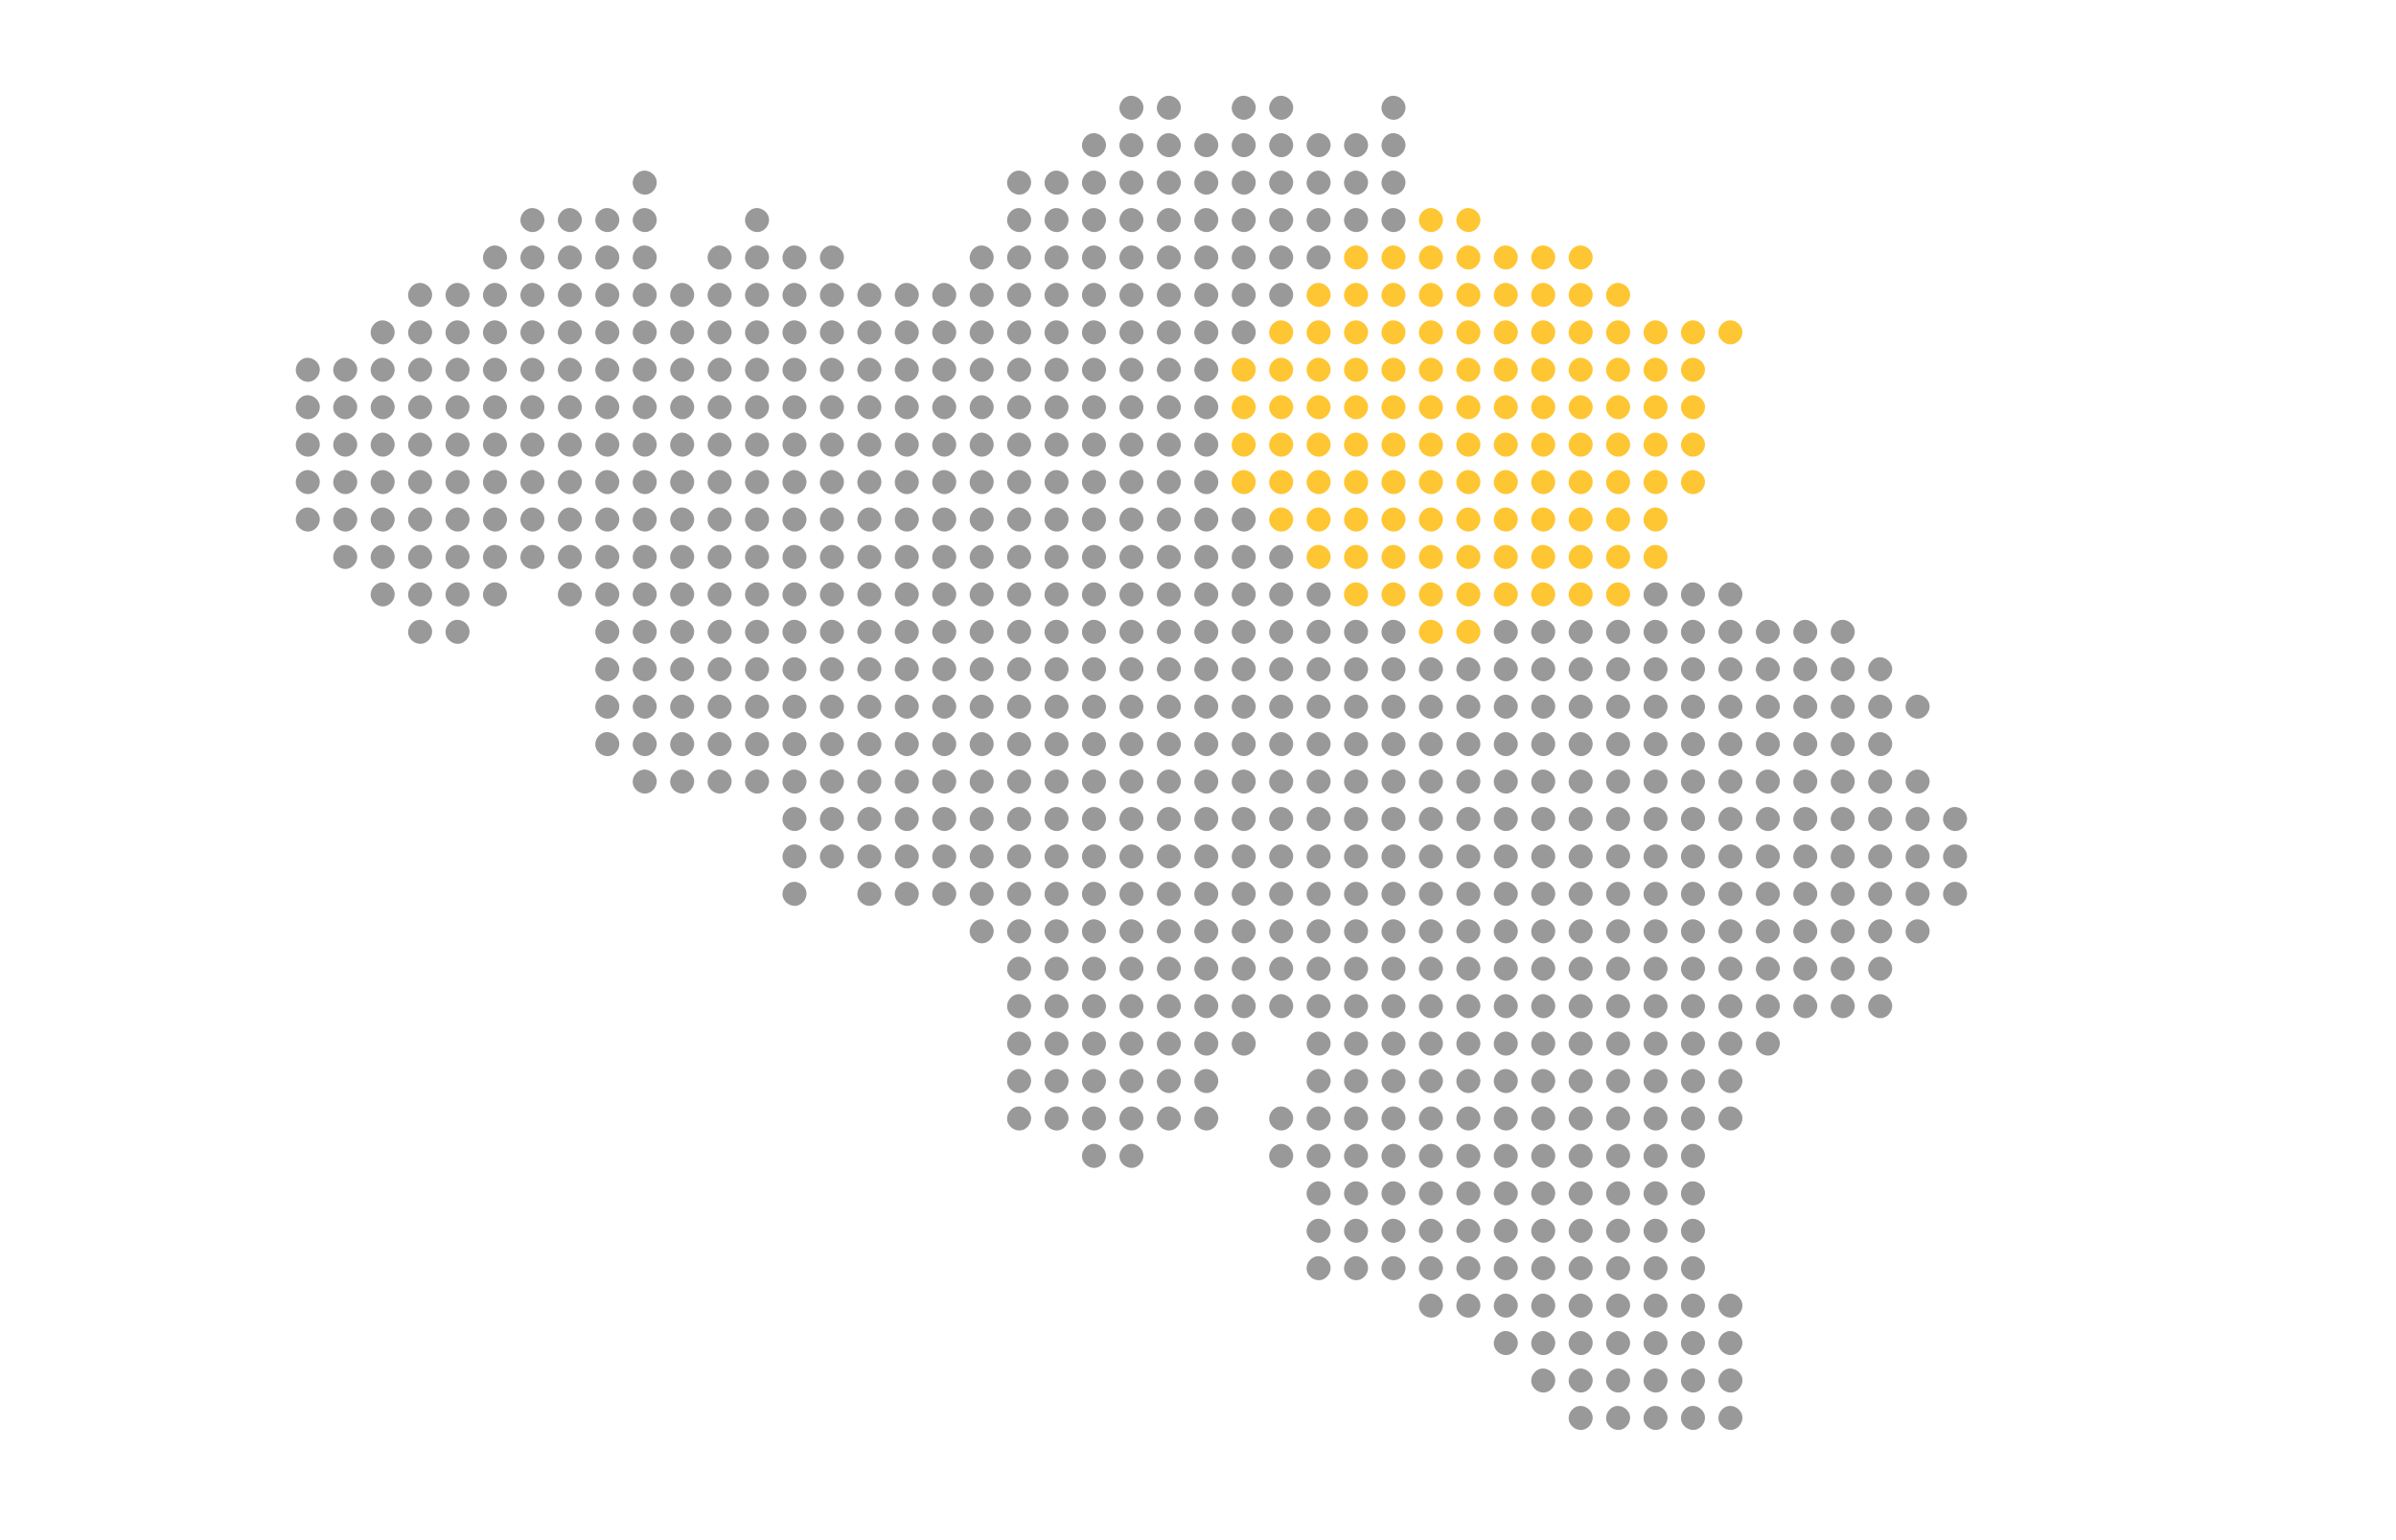 <svg xmlns="http://www.w3.org/2000/svg" viewBox="0 0 448 288"><defs><style>.st1{fill:#999}.st2{fill:#ffc633}</style></defs><g id="Layer_1"><path d="M325.8 265.1c0 1.2-1 2.3-2.2 2.3-1.2 0-2.3-1-2.3-2.2 0-1.2 1-2.3 2.2-2.3 1.2 0 2.3 1 2.3 2.2Zm-7 0c0 1.2-1 2.3-2.2 2.3-1.2 0-2.3-1-2.3-2.2 0-1.2 1-2.3 2.2-2.3 1.2 0 2.3 1 2.3 2.2Zm-7 0c0 1.2-1 2.3-2.2 2.3-1.2 0-2.3-1-2.3-2.2 0-1.2 1-2.3 2.2-2.3 1.2 0 2.3 1 2.3 2.2Zm-7 0c0 1.2-1 2.3-2.2 2.3-1.2 0-2.3-1-2.3-2.2 0-1.2 1-2.3 2.2-2.3 1.2 0 2.3 1 2.3 2.2Zm-7 0c0 1.2-1 2.3-2.2 2.3-1.2 0-2.3-1-2.3-2.2 0-1.2 1-2.3 2.2-2.3 1.2 0 2.3 1 2.3 2.2Zm28-7c0 1.2-1 2.3-2.2 2.3-1.2 0-2.3-1-2.3-2.2 0-1.2 1-2.3 2.2-2.3 1.2 0 2.3 1 2.3 2.2Zm-7 0c0 1.2-1 2.3-2.2 2.3-1.2 0-2.3-1-2.3-2.2 0-1.2 1-2.3 2.2-2.3 1.2 0 2.3 1 2.3 2.2Zm-7 0c0 1.2-1 2.3-2.2 2.3-1.2 0-2.3-1-2.3-2.2 0-1.2 1-2.3 2.2-2.3 1.2 0 2.3 1 2.3 2.2Zm-7 0c0 1.2-1 2.3-2.2 2.3-1.2 0-2.3-1-2.3-2.2 0-1.2 1-2.3 2.2-2.3 1.2 0 2.3 1 2.3 2.2Zm-7 0c0 1.2-1 2.3-2.2 2.3-1.2 0-2.3-1-2.3-2.2 0-1.2 1-2.3 2.2-2.3 1.2 0 2.3 1 2.3 2.2Zm-7 0c0 1.2-1 2.3-2.2 2.3-1.2 0-2.3-1-2.3-2.2 0-1.2 1-2.3 2.2-2.3 1.2 0 2.3 1 2.3 2.2Zm35-7c0 1.2-1 2.3-2.2 2.3-1.2 0-2.3-1-2.3-2.2 0-1.2 1-2.3 2.2-2.3 1.2 0 2.3 1 2.3 2.2Zm-7 0c0 1.2-1 2.3-2.2 2.3-1.2 0-2.3-1-2.3-2.2 0-1.2 1-2.3 2.2-2.3 1.2 0 2.3 1 2.3 2.2Zm-7 0c0 1.2-1 2.3-2.2 2.3-1.2 0-2.3-1-2.3-2.2 0-1.2 1-2.3 2.2-2.3 1.2 0 2.3 1 2.3 2.2Zm-7 0c0 1.2-1 2.3-2.2 2.3-1.2 0-2.3-1-2.3-2.2 0-1.2 1-2.3 2.2-2.3 1.2 0 2.3 1 2.3 2.2Zm-7 0c0 1.2-1 2.3-2.2 2.3-1.2 0-2.3-1-2.3-2.2 0-1.2 1-2.3 2.2-2.3 1.2 0 2.3 1 2.3 2.2Zm-7 0c0 1.2-1 2.3-2.2 2.3-1.2 0-2.3-1-2.3-2.2 0-1.2 1-2.3 2.2-2.3 1.2 0 2.3 1 2.3 2.2Zm-7 0c0 1.2-1 2.3-2.2 2.3-1.2 0-2.3-1-2.3-2.2 0-1.2 1-2.3 2.2-2.3 1.2 0 2.3 1 2.3 2.2Zm42-7c0 1.2-1 2.3-2.2 2.3-1.2 0-2.3-1-2.3-2.2 0-1.2 1-2.3 2.2-2.3 1.2 0 2.3 1 2.3 2.2Zm-7 0c0 1.2-1 2.3-2.2 2.3-1.2 0-2.3-1-2.3-2.2 0-1.2 1-2.3 2.2-2.3 1.2 0 2.3 1 2.3 2.2Zm-7 0c0 1.2-1 2.3-2.2 2.3-1.2 0-2.3-1-2.3-2.2 0-1.2 1-2.3 2.2-2.3 1.2 0 2.3 1 2.3 2.2Zm-7 0c0 1.2-1 2.3-2.2 2.3-1.2 0-2.3-1-2.3-2.2 0-1.2 1-2.3 2.2-2.3 1.2 0 2.3 1 2.3 2.2Zm-7 0c0 1.2-1 2.3-2.2 2.3-1.2 0-2.3-1-2.3-2.2 0-1.2 1-2.3 2.2-2.3 1.2 0 2.3 1 2.3 2.2Zm-7 0c0 1.2-1 2.3-2.2 2.3-1.2 0-2.3-1-2.3-2.2 0-1.2 1-2.3 2.2-2.3 1.2 0 2.3 1 2.3 2.2Zm-7 0c0 1.2-1 2.3-2.2 2.3-1.2 0-2.3-1-2.3-2.2 0-1.2 1-2.3 2.2-2.3 1.2 0 2.3 1 2.3 2.2Zm-7 0c0 1.2-1 2.3-2.2 2.3-1.2 0-2.3-1-2.3-2.2 0-1.2 1-2.3 2.2-2.3 1.2 0 2.3 1 2.3 2.2Zm-7 0c0 1.2-1 2.3-2.2 2.3-1.2 0-2.3-1-2.3-2.2 0-1.2 1-2.3 2.2-2.3 1.2 0 2.3 1 2.3 2.2Zm49-7c0 1.2-1 2.3-2.2 2.3-1.2 0-2.3-1-2.3-2.2 0-1.2 1-2.3 2.2-2.3 1.2 0 2.3 1 2.3 2.2Zm-7 0c0 1.2-1 2.3-2.2 2.3-1.2 0-2.3-1-2.3-2.2 0-1.2 1-2.3 2.2-2.3 1.2 0 2.3 1 2.3 2.2Zm-7 0c0 1.2-1 2.3-2.2 2.3-1.2 0-2.3-1-2.3-2.2 0-1.2 1-2.3 2.2-2.3 1.2 0 2.3 1 2.3 2.2Zm-7 0c0 1.2-1 2.3-2.2 2.3-1.2 0-2.3-1-2.3-2.2 0-1.2 1-2.3 2.2-2.3 1.2 0 2.3 1 2.3 2.2Zm-7 0c0 1.2-1 2.3-2.2 2.3-1.2 0-2.3-1-2.3-2.2 0-1.2 1-2.3 2.2-2.3 1.2 0 2.3 1 2.3 2.2Zm-7 0c0 1.2-1 2.3-2.2 2.3-1.2 0-2.3-1-2.3-2.2 0-1.2 1-2.3 2.2-2.3 1.2 0 2.3 1 2.3 2.2Zm-7 0c0 1.2-1 2.3-2.2 2.3-1.2 0-2.3-1-2.3-2.2 0-1.2 1-2.3 2.2-2.3 1.2 0 2.3 1 2.3 2.2Zm-7 0c0 1.2-1 2.3-2.2 2.3-1.2 0-2.3-1-2.3-2.2 0-1.2 1-2.3 2.2-2.3 1.2 0 2.3 1 2.3 2.2Zm-7 0c0 1.2-1 2.3-2.2 2.3-1.2 0-2.3-1-2.3-2.2 0-1.2 1-2.3 2.2-2.3 1.2 0 2.3 1 2.3 2.2Zm-7 0c0 1.2-1 2.3-2.2 2.3-1.2 0-2.3-1-2.3-2.2 0-1.2 1-2.3 2.2-2.3 1.2 0 2.3 1 2.3 2.2Zm-7 0c0 1.2-1 2.3-2.2 2.3-1.2 0-2.3-1-2.3-2.2 0-1.2 1-2.3 2.2-2.3 1.2 0 2.3 1 2.3 2.2Zm70-7c0 1.2-1 2.3-2.2 2.3-1.2 0-2.3-1-2.3-2.2 0-1.2 1-2.3 2.2-2.3 1.2 0 2.3 1 2.3 2.2Zm-7 0c0 1.2-1 2.3-2.2 2.3-1.2 0-2.3-1-2.3-2.2 0-1.2 1-2.3 2.2-2.3 1.2 0 2.3 1 2.3 2.2Zm-7 0c0 1.2-1 2.3-2.2 2.3-1.2 0-2.3-1-2.3-2.2 0-1.2 1-2.3 2.2-2.3 1.2 0 2.3 1 2.3 2.2Zm-7 0c0 1.2-1 2.3-2.2 2.3-1.2 0-2.3-1-2.3-2.2 0-1.2 1-2.3 2.2-2.3 1.2 0 2.3 1 2.3 2.2Zm-7 0c0 1.2-1 2.3-2.2 2.3-1.2 0-2.3-1-2.3-2.2 0-1.2 1-2.3 2.2-2.3 1.2 0 2.3 1 2.3 2.2Zm-7 0c0 1.2-1 2.3-2.2 2.3-1.2 0-2.3-1-2.3-2.2 0-1.2 1-2.3 2.2-2.3 1.2 0 2.3 1 2.3 2.2Zm-7 0c0 1.2-1 2.3-2.2 2.3-1.2 0-2.3-1-2.3-2.2 0-1.2 1-2.3 2.2-2.3 1.2 0 2.3 1 2.3 2.2Zm-7 0c0 1.2-1 2.3-2.2 2.3-1.2 0-2.3-1-2.3-2.2 0-1.2 1-2.3 2.2-2.3 1.2 0 2.3 1 2.3 2.2Zm-7 0c0 1.2-1 2.3-2.2 2.3-1.2 0-2.3-1-2.3-2.2 0-1.2 1-2.3 2.2-2.3 1.2 0 2.3 1 2.3 2.2Zm-7 0c0 1.2-1 2.3-2.2 2.3-1.2 0-2.3-1-2.3-2.2 0-1.2 1-2.3 2.2-2.3 1.2 0 2.3 1 2.3 2.2Zm-7 0c0 1.2-1 2.3-2.2 2.3-1.2 0-2.3-1-2.3-2.2 0-1.2 1-2.3 2.2-2.3 1.2 0 2.3 1 2.3 2.2Zm70-7c0 1.2-1 2.3-2.2 2.3-1.2 0-2.3-1-2.3-2.2 0-1.2 1-2.3 2.2-2.3 1.2 0 2.3 1 2.3 2.2Zm-7 0c0 1.2-1 2.3-2.2 2.3-1.2 0-2.3-1-2.3-2.2 0-1.2 1-2.3 2.2-2.3 1.2 0 2.3 1 2.3 2.2Zm-7 0c0 1.2-1 2.3-2.2 2.3-1.2 0-2.3-1-2.3-2.2 0-1.2 1-2.3 2.2-2.3 1.2 0 2.3 1 2.3 2.2Zm-7 0c0 1.2-1 2.3-2.2 2.3-1.2 0-2.3-1-2.3-2.2 0-1.2 1-2.3 2.2-2.3 1.2 0 2.3 1 2.3 2.2Zm-7 0c0 1.2-1 2.3-2.2 2.3-1.2 0-2.3-1-2.3-2.2 0-1.2 1-2.3 2.2-2.3 1.2 0 2.3 1 2.3 2.2Zm-7 0c0 1.2-1 2.3-2.2 2.3-1.2 0-2.3-1-2.3-2.2 0-1.2 1-2.3 2.2-2.3 1.2 0 2.3 1 2.3 2.2Zm-7 0c0 1.2-1 2.3-2.2 2.3-1.2 0-2.3-1-2.3-2.2 0-1.2 1-2.3 2.2-2.3 1.2 0 2.3 1 2.3 2.2Zm-7 0c0 1.2-1 2.3-2.2 2.3-1.2 0-2.3-1-2.3-2.2 0-1.2 1-2.3 2.2-2.3 1.2 0 2.3 1 2.3 2.2Zm-7 0c0 1.2-1 2.3-2.2 2.3-1.2 0-2.3-1-2.3-2.2 0-1.2 1-2.3 2.2-2.3 1.2 0 2.3 1 2.3 2.2Zm-7 0c0 1.2-1 2.3-2.2 2.3-1.2 0-2.3-1-2.3-2.2 0-1.2 1-2.3 2.2-2.3 1.2 0 2.3 1 2.3 2.2Zm-7 0c0 1.2-1 2.3-2.2 2.3-1.2 0-2.3-1-2.3-2.2 0-1.2 1-2.3 2.2-2.3 1.2 0 2.3 1 2.3 2.2Zm70-7c0 1.2-1 2.3-2.2 2.3-1.2 0-2.3-1-2.3-2.2 0-1.2 1-2.3 2.2-2.3 1.2 0 2.3 1 2.3 2.2Zm-7 0c0 1.2-1 2.3-2.2 2.3-1.2 0-2.3-1-2.3-2.2 0-1.2 1-2.3 2.2-2.3 1.2 0 2.3 1 2.3 2.2Zm-7 0c0 1.2-1 2.3-2.2 2.3-1.2 0-2.3-1-2.3-2.2 0-1.2 1-2.3 2.2-2.3 1.2 0 2.3 1 2.3 2.2Zm-7 0c0 1.2-1 2.3-2.2 2.3-1.2 0-2.3-1-2.3-2.2 0-1.2 1-2.3 2.2-2.3 1.2 0 2.3 1 2.3 2.2Zm-7 0c0 1.2-1 2.3-2.2 2.3-1.2 0-2.3-1-2.3-2.2 0-1.2 1-2.3 2.2-2.3 1.2 0 2.3 1 2.3 2.2Zm-7 0c0 1.2-1 2.3-2.2 2.3-1.2 0-2.3-1-2.3-2.2 0-1.2 1-2.3 2.2-2.3 1.2 0 2.3 1 2.3 2.2Zm-7 0c0 1.2-1 2.3-2.2 2.3-1.2 0-2.3-1-2.3-2.2 0-1.2 1-2.3 2.2-2.3 1.2 0 2.3 1 2.3 2.2Zm-7 0c0 1.2-1 2.3-2.2 2.3-1.2 0-2.3-1-2.3-2.2 0-1.2 1-2.3 2.2-2.3 1.2 0 2.3 1 2.3 2.2Zm-7 0c0 1.2-1 2.3-2.2 2.3-1.2 0-2.3-1-2.3-2.2 0-1.2 1-2.3 2.2-2.3 1.2 0 2.3 1 2.3 2.2Zm-7 0c0 1.2-1 2.3-2.2 2.3-1.2 0-2.3-1-2.3-2.2 0-1.2 1-2.3 2.2-2.3 1.2 0 2.3 1 2.3 2.2Zm-7 0c0 1.2-1 2.3-2.2 2.3-1.2 0-2.3-1-2.3-2.2 0-1.2 1-2.3 2.2-2.3 1.2 0 2.3 1 2.3 2.2Zm-7 0c0 1.2-1 2.3-2.2 2.3-1.2 0-2.3-1-2.3-2.2 0-1.2 1-2.3 2.2-2.3 1.2 0 2.3 1 2.3 2.2Zm-28 0c0 1.2-1 2.3-2.2 2.3-1.2 0-2.3-1-2.3-2.2 0-1.2 1-2.3 2.2-2.3 1.2 0 2.3 1 2.3 2.2Zm-7 0c0 1.2-1 2.3-2.2 2.3-1.2 0-2.3-1-2.3-2.2 0-1.2 1-2.3 2.2-2.3 1.2 0 2.3 1 2.3 2.2Zm119-7c0 1.2-1 2.3-2.2 2.3-1.2 0-2.3-1-2.3-2.2 0-1.2 1-2.3 2.2-2.3 1.2 0 2.3 1 2.3 2.2Zm-7 0c0 1.2-1 2.3-2.2 2.3-1.2 0-2.3-1-2.3-2.2 0-1.2 1-2.3 2.2-2.3 1.2 0 2.3 1 2.3 2.2Zm-7 0c0 1.2-1 2.3-2.2 2.3-1.2 0-2.3-1-2.3-2.2 0-1.2 1-2.3 2.2-2.3 1.2 0 2.3 1 2.3 2.2Zm-7 0c0 1.2-1 2.3-2.2 2.3-1.2 0-2.3-1-2.3-2.2 0-1.2 1-2.3 2.2-2.3 1.2 0 2.3 1 2.3 2.2Zm-7 0c0 1.2-1 2.3-2.2 2.3-1.2 0-2.3-1-2.3-2.2 0-1.2 1-2.3 2.2-2.3 1.2 0 2.3 1 2.3 2.2Zm-7 0c0 1.2-1 2.3-2.2 2.3-1.2 0-2.3-1-2.3-2.2 0-1.2 1-2.3 2.2-2.3 1.2 0 2.3 1 2.3 2.2Zm-7 0c0 1.2-1 2.3-2.2 2.3-1.2 0-2.3-1-2.3-2.2 0-1.2 1-2.3 2.2-2.3 1.2 0 2.3 1 2.3 2.2Zm-7 0c0 1.2-1 2.3-2.2 2.3-1.2 0-2.3-1-2.3-2.2 0-1.2 1-2.3 2.2-2.3 1.2 0 2.3 1 2.3 2.2Zm-7 0c0 1.2-1 2.3-2.2 2.3-1.2 0-2.3-1-2.3-2.2 0-1.2 1-2.3 2.2-2.3 1.2 0 2.3 1 2.3 2.2Zm-7 0c0 1.2-1 2.3-2.2 2.3-1.2 0-2.3-1-2.3-2.2 0-1.2 1-2.3 2.2-2.3 1.2 0 2.3 1 2.3 2.2Zm-7 0c0 1.2-1 2.3-2.2 2.3-1.2 0-2.3-1-2.3-2.2 0-1.2 1-2.3 2.2-2.3 1.2 0 2.3 1 2.3 2.2Zm-7 0c0 1.2-1 2.3-2.2 2.3-1.2 0-2.3-1-2.3-2.2 0-1.2 1-2.3 2.2-2.3 1.2 0 2.3 1 2.3 2.2Zm-7 0c0 1.2-1 2.3-2.2 2.3-1.2 0-2.3-1-2.3-2.2 0-1.2 1-2.3 2.2-2.3 1.2 0 2.3 1 2.3 2.2Zm-14 0c0 1.2-1 2.3-2.2 2.3-1.2 0-2.3-1-2.3-2.2 0-1.2 1-2.3 2.2-2.3 1.2 0 2.3 1 2.3 2.2Zm-7 0c0 1.2-1 2.3-2.2 2.3-1.2 0-2.3-1-2.3-2.2 0-1.2 1-2.3 2.2-2.3 1.2 0 2.3 1 2.3 2.2Zm-7 0c0 1.2-1 2.3-2.2 2.3-1.2 0-2.3-1-2.3-2.2 0-1.2 1-2.3 2.2-2.3 1.2 0 2.3 1 2.3 2.2Zm-7 0c0 1.2-1 2.3-2.2 2.3-1.2 0-2.3-1-2.3-2.2 0-1.2 1-2.3 2.2-2.3 1.2 0 2.3 1 2.3 2.2Zm-7 0c0 1.2-1 2.3-2.2 2.3-1.2 0-2.3-1-2.3-2.2 0-1.2 1-2.3 2.2-2.3 1.2 0 2.3 1 2.3 2.2Zm-7 0c0 1.2-1 2.3-2.2 2.3-1.2 0-2.3-1-2.3-2.2 0-1.2 1-2.3 2.2-2.3 1.2 0 2.3 1 2.3 2.2Zm133-7c0 1.2-1 2.3-2.2 2.3-1.2 0-2.3-1-2.3-2.2 0-1.2 1-2.3 2.2-2.3 1.2 0 2.3 1 2.3 2.2Zm-7 0c0 1.2-1 2.3-2.2 2.3-1.2 0-2.3-1-2.3-2.2 0-1.2 1-2.3 2.2-2.3 1.2 0 2.3 1 2.3 2.2Zm-7 0c0 1.2-1 2.3-2.2 2.3-1.2 0-2.3-1-2.3-2.2 0-1.2 1-2.3 2.2-2.3 1.2 0 2.3 1 2.3 2.2Zm-7 0c0 1.2-1 2.3-2.2 2.3-1.2 0-2.3-1-2.3-2.2 0-1.2 1-2.3 2.2-2.3 1.2 0 2.3 1 2.3 2.2Zm-7 0c0 1.2-1 2.3-2.2 2.3-1.2 0-2.3-1-2.3-2.2 0-1.2 1-2.3 2.2-2.3 1.2 0 2.3 1 2.3 2.2Zm-7 0c0 1.2-1 2.3-2.2 2.3-1.2 0-2.3-1-2.3-2.2 0-1.2 1-2.3 2.2-2.3 1.2 0 2.3 1 2.3 2.2Zm-7 0c0 1.2-1 2.3-2.2 2.3-1.2 0-2.3-1-2.3-2.2 0-1.2 1-2.3 2.2-2.3 1.2 0 2.3 1 2.3 2.2Zm-7 0c0 1.2-1 2.3-2.2 2.3-1.2 0-2.3-1-2.3-2.2 0-1.2 1-2.3 2.2-2.3 1.2 0 2.3 1 2.3 2.2Zm-7 0c0 1.2-1 2.3-2.2 2.3-1.2 0-2.3-1-2.3-2.2 0-1.2 1-2.3 2.2-2.3 1.2 0 2.3 1 2.3 2.2Zm-7 0c0 1.2-1 2.3-2.2 2.3-1.2 0-2.3-1-2.3-2.2 0-1.2 1-2.3 2.2-2.3 1.2 0 2.3 1 2.3 2.2Zm-7 0c0 1.2-1 2.3-2.2 2.3-1.2 0-2.3-1-2.3-2.2 0-1.2 1-2.3 2.2-2.3 1.2 0 2.3 1 2.3 2.2Zm-7 0c0 1.2-1 2.3-2.2 2.3-1.2 0-2.3-1-2.3-2.2 0-1.2 1-2.3 2.2-2.3 1.2 0 2.3 1 2.3 2.2Zm-21 0c0 1.2-1 2.3-2.2 2.3-1.2 0-2.3-1-2.3-2.2 0-1.2 1-2.3 2.2-2.3 1.2 0 2.3 1 2.3 2.2Zm-7 0c0 1.2-1 2.3-2.2 2.3-1.2 0-2.3-1-2.3-2.2 0-1.2 1-2.3 2.2-2.3 1.2 0 2.3 1 2.3 2.2Zm-7 0c0 1.2-1 2.3-2.2 2.3-1.2 0-2.3-1-2.3-2.2 0-1.2 1-2.3 2.2-2.3 1.2 0 2.3 1 2.3 2.2Zm-7 0c0 1.2-1 2.3-2.2 2.3-1.2 0-2.3-1-2.3-2.2 0-1.2 1-2.3 2.2-2.3 1.2 0 2.3 1 2.3 2.2Zm-7 0c0 1.2-1 2.3-2.2 2.3-1.2 0-2.3-1-2.3-2.2 0-1.2 1-2.3 2.2-2.3 1.2 0 2.3 1 2.3 2.2Zm-7 0c0 1.2-1 2.3-2.2 2.3-1.2 0-2.3-1-2.3-2.2 0-1.2 1-2.3 2.2-2.3 1.2 0 2.3 1 2.3 2.2Zm140-7c0 1.2-1 2.3-2.2 2.3-1.2 0-2.3-1-2.3-2.2 0-1.2 1-2.3 2.2-2.3 1.2 0 2.3 1 2.3 2.2Zm-7 0c0 1.2-1 2.3-2.2 2.3-1.2 0-2.3-1-2.3-2.2 0-1.2 1-2.3 2.2-2.3 1.2 0 2.3 1 2.3 2.2Zm-7 0c0 1.2-1 2.3-2.2 2.3-1.2 0-2.3-1-2.3-2.2 0-1.2 1-2.3 2.2-2.3 1.2 0 2.3 1 2.3 2.2Zm-7 0c0 1.2-1 2.3-2.2 2.3-1.2 0-2.3-1-2.3-2.2 0-1.2 1-2.3 2.2-2.3 1.2 0 2.3 1 2.3 2.2Zm-7 0c0 1.2-1 2.3-2.2 2.3-1.2 0-2.3-1-2.3-2.2 0-1.2 1-2.3 2.2-2.3 1.2 0 2.3 1 2.3 2.2Zm-7 0c0 1.2-1 2.3-2.2 2.3-1.2 0-2.3-1-2.3-2.2 0-1.2 1-2.3 2.2-2.3 1.2 0 2.3 1 2.3 2.2Zm-7 0c0 1.2-1 2.3-2.2 2.3-1.2 0-2.3-1-2.3-2.2 0-1.2 1-2.3 2.2-2.3 1.2 0 2.3 1 2.3 2.2Zm-7 0c0 1.2-1 2.3-2.2 2.3-1.2 0-2.3-1-2.3-2.2 0-1.2 1-2.3 2.2-2.3 1.2 0 2.3 1 2.3 2.2Zm-7 0c0 1.2-1 2.3-2.2 2.3-1.2 0-2.3-1-2.3-2.2 0-1.2 1-2.3 2.2-2.3 1.2 0 2.3 1 2.3 2.2Zm-7 0c0 1.2-1 2.3-2.2 2.3-1.2 0-2.3-1-2.3-2.2 0-1.2 1-2.3 2.2-2.3 1.2 0 2.3 1 2.3 2.2Zm-7 0c0 1.2-1 2.3-2.2 2.3-1.2 0-2.3-1-2.3-2.2 0-1.2 1-2.3 2.2-2.3 1.2 0 2.3 1 2.3 2.2Zm-7 0c0 1.2-1 2.3-2.2 2.3-1.2 0-2.3-1-2.3-2.2 0-1.2 1-2.3 2.2-2.3 1.2 0 2.3 1 2.3 2.2Zm-7 0c0 1.2-1 2.3-2.2 2.3-1.2 0-2.3-1-2.3-2.2 0-1.2 1-2.3 2.2-2.3 1.2 0 2.3 1 2.3 2.2Zm-14 0c0 1.2-1 2.3-2.2 2.3-1.2 0-2.3-1-2.3-2.2 0-1.2 1-2.3 2.2-2.3 1.2 0 2.3 1 2.3 2.2Zm-7 0c0 1.2-1 2.3-2.2 2.3-1.2 0-2.3-1-2.3-2.2 0-1.2 1-2.3 2.2-2.3 1.2 0 2.3 1 2.3 2.2Zm-7 0c0 1.2-1 2.3-2.2 2.3-1.2 0-2.3-1-2.3-2.2 0-1.2 1-2.3 2.2-2.3 1.2 0 2.3 1 2.3 2.2Zm-7 0c0 1.2-1 2.3-2.2 2.3-1.2 0-2.3-1-2.3-2.2 0-1.2 1-2.3 2.2-2.3 1.2 0 2.3 1 2.3 2.2Zm-7 0c0 1.2-1 2.3-2.2 2.3-1.2 0-2.3-1-2.3-2.2 0-1.2 1-2.3 2.2-2.3 1.2 0 2.3 1 2.3 2.2Zm-7 0c0 1.2-1 2.3-2.2 2.3-1.2 0-2.3-1-2.3-2.2 0-1.2 1-2.3 2.2-2.3 1.2 0 2.3 1 2.3 2.2Zm-7 0c0 1.2-1 2.3-2.2 2.3-1.2 0-2.3-1-2.3-2.2 0-1.2 1-2.3 2.2-2.3 1.2 0 2.3 1 2.3 2.2Zm161-7c0 1.2-1 2.3-2.2 2.3-1.2 0-2.3-1-2.3-2.2 0-1.2 1-2.3 2.2-2.3 1.2 0 2.3 1 2.3 2.2Zm-7 0c0 1.2-1 2.3-2.2 2.3-1.2 0-2.3-1-2.3-2.2 0-1.2 1-2.3 2.2-2.3 1.2 0 2.3 1 2.3 2.2Zm-7 0c0 1.2-1 2.3-2.2 2.3-1.2 0-2.3-1-2.3-2.2 0-1.2 1-2.3 2.2-2.3 1.2 0 2.3 1 2.3 2.2Zm-7 0c0 1.2-1 2.3-2.2 2.3-1.2 0-2.3-1-2.3-2.2 0-1.2 1-2.3 2.2-2.3 1.2 0 2.3 1 2.3 2.2Zm-7 0c0 1.2-1 2.3-2.2 2.3-1.2 0-2.3-1-2.3-2.2 0-1.2 1-2.3 2.2-2.3 1.2 0 2.3 1 2.3 2.2Zm-7 0c0 1.2-1 2.3-2.2 2.3-1.2 0-2.3-1-2.3-2.2 0-1.2 1-2.3 2.2-2.3 1.2 0 2.3 1 2.3 2.2Zm-7 0c0 1.2-1 2.3-2.2 2.3-1.2 0-2.3-1-2.3-2.2 0-1.2 1-2.3 2.2-2.3 1.2 0 2.3 1 2.3 2.2Zm-7 0c0 1.2-1 2.3-2.2 2.3-1.2 0-2.3-1-2.3-2.2 0-1.2 1-2.3 2.2-2.3 1.2 0 2.3 1 2.3 2.2Zm-7 0c0 1.2-1 2.3-2.2 2.3-1.2 0-2.3-1-2.3-2.2 0-1.2 1-2.3 2.2-2.3 1.2 0 2.3 1 2.3 2.2Zm-7 0c0 1.2-1 2.3-2.2 2.3-1.2 0-2.3-1-2.3-2.2 0-1.2 1-2.3 2.2-2.3 1.2 0 2.3 1 2.3 2.2Zm-7 0c0 1.2-1 2.3-2.2 2.3-1.2 0-2.3-1-2.3-2.2 0-1.2 1-2.3 2.2-2.3 1.2 0 2.3 1 2.3 2.2Zm-7 0c0 1.2-1 2.3-2.2 2.3-1.2 0-2.3-1-2.3-2.2 0-1.2 1-2.3 2.2-2.3 1.2 0 2.3 1 2.3 2.2Zm-7 0c0 1.2-1 2.3-2.2 2.3-1.2 0-2.3-1-2.3-2.2 0-1.2 1-2.3 2.2-2.3 1.2 0 2.3 1 2.3 2.2Zm-7 0c0 1.2-1 2.3-2.2 2.3-1.2 0-2.3-1-2.3-2.2 0-1.2 1-2.3 2.2-2.3 1.2 0 2.3 1 2.3 2.2Zm-7 0c0 1.2-1 2.3-2.2 2.3-1.2 0-2.3-1-2.3-2.2 0-1.2 1-2.3 2.2-2.3 1.2 0 2.3 1 2.3 2.2Zm-7 0c0 1.2-1 2.3-2.2 2.3-1.2 0-2.3-1-2.3-2.2 0-1.2 1-2.3 2.2-2.3 1.2 0 2.3 1 2.3 2.2Zm-7 0c0 1.2-1 2.3-2.2 2.3-1.2 0-2.3-1-2.3-2.2 0-1.2 1-2.3 2.2-2.3 1.2 0 2.3 1 2.3 2.2Zm-7 0c0 1.2-1 2.3-2.2 2.3-1.2 0-2.3-1-2.3-2.2 0-1.2 1-2.3 2.2-2.3 1.2 0 2.3 1 2.3 2.2Zm-7 0c0 1.2-1 2.3-2.2 2.3-1.2 0-2.3-1-2.3-2.2 0-1.2 1-2.3 2.2-2.3 1.2 0 2.3 1 2.3 2.2Zm-7 0c0 1.2-1 2.3-2.2 2.3-1.2 0-2.3-1-2.3-2.2 0-1.2 1-2.3 2.2-2.3 1.2 0 2.3 1 2.3 2.2Zm-7 0c0 1.2-1 2.3-2.2 2.3-1.2 0-2.3-1-2.3-2.2 0-1.2 1-2.3 2.2-2.3 1.2 0 2.3 1 2.3 2.2Zm-7 0c0 1.2-1 2.3-2.2 2.3-1.2 0-2.3-1-2.3-2.2 0-1.2 1-2.3 2.2-2.3 1.2 0 2.3 1 2.3 2.2Zm-7 0c0 1.2-1 2.3-2.2 2.3-1.2 0-2.3-1-2.3-2.2 0-1.2 1-2.3 2.2-2.3 1.2 0 2.3 1 2.3 2.2Zm-7 0c0 1.2-1 2.3-2.2 2.3-1.2 0-2.3-1-2.3-2.2 0-1.2 1-2.3 2.2-2.3 1.2 0 2.3 1 2.3 2.2Zm161-7c0 1.2-1 2.3-2.2 2.3-1.2 0-2.3-1-2.3-2.2 0-1.2 1-2.3 2.2-2.3 1.2 0 2.3 1 2.3 2.2Zm-7 0c0 1.2-1 2.3-2.2 2.3-1.2 0-2.3-1-2.3-2.2 0-1.2 1-2.3 2.2-2.3 1.2 0 2.3 1 2.3 2.2Zm-7 0c0 1.2-1 2.3-2.2 2.3-1.2 0-2.3-1-2.3-2.2 0-1.2 1-2.3 2.2-2.3 1.2 0 2.3 1 2.3 2.2Zm-7 0c0 1.2-1 2.3-2.2 2.3-1.2 0-2.3-1-2.3-2.2 0-1.2 1-2.3 2.2-2.3 1.2 0 2.3 1 2.3 2.2Zm-7 0c0 1.2-1 2.3-2.2 2.3-1.2 0-2.3-1-2.3-2.2 0-1.2 1-2.3 2.2-2.3 1.2 0 2.3 1 2.3 2.2Zm-7 0c0 1.2-1 2.3-2.2 2.3-1.2 0-2.3-1-2.3-2.2 0-1.2 1-2.3 2.2-2.3 1.2 0 2.3 1 2.3 2.2Zm-7 0c0 1.2-1 2.3-2.2 2.3-1.2 0-2.3-1-2.3-2.2 0-1.2 1-2.3 2.2-2.3 1.2 0 2.3 1 2.3 2.2Zm-7 0c0 1.2-1 2.3-2.2 2.3-1.2 0-2.3-1-2.3-2.2 0-1.2 1-2.3 2.2-2.3 1.2 0 2.3 1 2.3 2.2Zm-7 0c0 1.2-1 2.3-2.2 2.3-1.2 0-2.3-1-2.3-2.2 0-1.2 1-2.3 2.2-2.3 1.2 0 2.3 1 2.3 2.2Zm-7 0c0 1.2-1 2.3-2.2 2.3-1.2 0-2.3-1-2.3-2.2 0-1.2 1-2.3 2.2-2.3 1.2 0 2.3 1 2.3 2.2Zm-7 0c0 1.2-1 2.3-2.2 2.3-1.2 0-2.3-1-2.3-2.2 0-1.2 1-2.3 2.2-2.3 1.2 0 2.3 1 2.3 2.2Zm-7 0c0 1.2-1 2.3-2.2 2.3-1.2 0-2.3-1-2.3-2.2 0-1.2 1-2.3 2.2-2.3 1.2 0 2.3 1 2.3 2.2Zm-7 0c0 1.2-1 2.3-2.2 2.3-1.2 0-2.3-1-2.3-2.2 0-1.2 1-2.3 2.2-2.3 1.2 0 2.3 1 2.3 2.2Zm-7 0c0 1.2-1 2.3-2.2 2.3-1.2 0-2.3-1-2.3-2.2 0-1.2 1-2.3 2.2-2.3 1.2 0 2.3 1 2.3 2.2Zm-7 0c0 1.2-1 2.3-2.2 2.3-1.2 0-2.3-1-2.3-2.2 0-1.2 1-2.3 2.2-2.3 1.2 0 2.3 1 2.3 2.2Zm-7 0c0 1.2-1 2.3-2.2 2.3-1.2 0-2.3-1-2.3-2.2 0-1.2 1-2.3 2.2-2.3 1.2 0 2.3 1 2.3 2.2Zm-7 0c0 1.2-1 2.3-2.2 2.3-1.2 0-2.3-1-2.3-2.2 0-1.2 1-2.3 2.2-2.3 1.2 0 2.3 1 2.3 2.2Zm-7 0c0 1.2-1 2.3-2.2 2.3-1.2 0-2.3-1-2.3-2.2 0-1.2 1-2.3 2.2-2.3 1.2 0 2.3 1 2.3 2.2Zm-7 0c0 1.2-1 2.3-2.2 2.3-1.2 0-2.3-1-2.3-2.2 0-1.2 1-2.3 2.2-2.3 1.2 0 2.3 1 2.3 2.2Zm-7 0c0 1.2-1 2.3-2.2 2.3-1.2 0-2.3-1-2.3-2.2 0-1.2 1-2.3 2.2-2.3 1.2 0 2.3 1 2.3 2.2Zm-7 0c0 1.2-1 2.3-2.2 2.3-1.2 0-2.3-1-2.3-2.2 0-1.2 1-2.3 2.2-2.3 1.2 0 2.3 1 2.3 2.2Zm-7 0c0 1.2-1 2.3-2.2 2.3-1.2 0-2.3-1-2.3-2.2 0-1.2 1-2.3 2.2-2.3 1.2 0 2.3 1 2.3 2.2Zm-7 0c0 1.2-1 2.3-2.2 2.3-1.2 0-2.3-1-2.3-2.2 0-1.2 1-2.3 2.2-2.3 1.2 0 2.3 1 2.3 2.2Zm-7 0c0 1.2-1 2.3-2.2 2.3-1.2 0-2.3-1-2.3-2.2 0-1.2 1-2.3 2.2-2.3 1.2 0 2.3 1 2.3 2.2Zm168-7c0 1.2-1 2.3-2.2 2.3-1.2 0-2.3-1-2.3-2.2 0-1.2 1-2.3 2.2-2.3 1.2 0 2.3 1 2.3 2.2Zm-7 0c0 1.2-1 2.3-2.2 2.3-1.2 0-2.3-1-2.3-2.2 0-1.2 1-2.3 2.2-2.3 1.2 0 2.3 1 2.3 2.2Zm-7 0c0 1.2-1 2.3-2.2 2.3-1.2 0-2.3-1-2.3-2.2 0-1.2 1-2.3 2.2-2.3 1.2 0 2.3 1 2.3 2.2Zm-7 0c0 1.2-1 2.3-2.2 2.3-1.2 0-2.3-1-2.3-2.2 0-1.2 1-2.3 2.2-2.3 1.2 0 2.3 1 2.3 2.2Zm-7 0c0 1.2-1 2.3-2.2 2.3-1.2 0-2.3-1-2.3-2.2 0-1.2 1-2.3 2.2-2.3 1.2 0 2.3 1 2.3 2.2Zm-7 0c0 1.2-1 2.3-2.2 2.3-1.2 0-2.3-1-2.3-2.2 0-1.2 1-2.3 2.2-2.3 1.2 0 2.3 1 2.3 2.2Zm-7 0c0 1.2-1 2.3-2.2 2.3-1.2 0-2.3-1-2.3-2.2 0-1.2 1-2.3 2.2-2.3 1.2 0 2.3 1 2.3 2.2Zm-7 0c0 1.2-1 2.3-2.2 2.3-1.2 0-2.3-1-2.3-2.2 0-1.2 1-2.3 2.2-2.3 1.2 0 2.3 1 2.3 2.2Zm-7 0c0 1.2-1 2.3-2.2 2.3-1.2 0-2.3-1-2.3-2.2 0-1.2 1-2.3 2.2-2.3 1.2 0 2.3 1 2.3 2.2Zm-7 0c0 1.2-1 2.3-2.2 2.3-1.2 0-2.3-1-2.3-2.2 0-1.2 1-2.3 2.2-2.3 1.2 0 2.3 1 2.3 2.2Zm-7 0c0 1.2-1 2.3-2.2 2.3-1.2 0-2.3-1-2.3-2.2 0-1.2 1-2.3 2.2-2.3 1.2 0 2.3 1 2.3 2.2Zm-7 0c0 1.2-1 2.3-2.2 2.3-1.2 0-2.3-1-2.3-2.2 0-1.2 1-2.3 2.2-2.3 1.2 0 2.3 1 2.3 2.2Zm-7 0c0 1.2-1 2.3-2.2 2.3-1.2 0-2.3-1-2.3-2.2 0-1.2 1-2.3 2.2-2.3 1.2 0 2.3 1 2.3 2.2Zm-7 0c0 1.2-1 2.3-2.2 2.3-1.2 0-2.3-1-2.3-2.2 0-1.2 1-2.3 2.2-2.3 1.2 0 2.3 1 2.3 2.2Zm-7 0c0 1.2-1 2.3-2.2 2.3-1.2 0-2.3-1-2.3-2.2 0-1.2 1-2.3 2.2-2.3 1.2 0 2.3 1 2.3 2.2Zm-7 0c0 1.2-1 2.3-2.2 2.3-1.2 0-2.3-1-2.3-2.2 0-1.2 1-2.3 2.2-2.3 1.2 0 2.3 1 2.3 2.2Zm-7 0c0 1.2-1 2.3-2.2 2.3-1.2 0-2.3-1-2.3-2.2 0-1.2 1-2.3 2.2-2.3 1.2 0 2.3 1 2.3 2.2Zm-7 0c0 1.2-1 2.3-2.2 2.3-1.2 0-2.3-1-2.3-2.2 0-1.2 1-2.3 2.2-2.3 1.2 0 2.3 1 2.3 2.2Zm-7 0c0 1.2-1 2.3-2.2 2.3-1.2 0-2.3-1-2.3-2.2 0-1.2 1-2.3 2.2-2.3 1.2 0 2.3 1 2.3 2.2Zm-7 0c0 1.2-1 2.3-2.2 2.3-1.2 0-2.3-1-2.3-2.2 0-1.2 1-2.3 2.2-2.3 1.2 0 2.3 1 2.3 2.2Zm-7 0c0 1.2-1 2.3-2.2 2.3-1.2 0-2.3-1-2.3-2.2 0-1.2 1-2.3 2.2-2.3 1.2 0 2.3 1 2.3 2.2Zm-7 0c0 1.2-1 2.3-2.2 2.3-1.2 0-2.3-1-2.3-2.2 0-1.2 1-2.3 2.2-2.3 1.2 0 2.3 1 2.3 2.2Zm-7 0c0 1.2-1 2.3-2.2 2.3-1.2 0-2.3-1-2.3-2.2 0-1.2 1-2.3 2.2-2.3 1.2 0 2.3 1 2.3 2.2Zm-7 0c0 1.2-1 2.3-2.2 2.3-1.2 0-2.3-1-2.3-2.2 0-1.2 1-2.3 2.2-2.3 1.2 0 2.3 1 2.3 2.2Zm-7 0c0 1.2-1 2.3-2.2 2.3-1.2 0-2.3-1-2.3-2.2 0-1.2 1-2.3 2.2-2.3 1.2 0 2.3 1 2.3 2.2Zm-7 0c0 1.2-1 2.3-2.2 2.3-1.2 0-2.3-1-2.3-2.2 0-1.2 1-2.3 2.2-2.3 1.2 0 2.3 1 2.3 2.2Zm182-7c0 1.2-1 2.3-2.2 2.3-1.2 0-2.3-1-2.3-2.2 0-1.2 1-2.3 2.2-2.3 1.2 0 2.3 1 2.3 2.2Zm-7 0c0 1.2-1 2.3-2.2 2.3-1.2 0-2.3-1-2.3-2.2 0-1.2 1-2.3 2.2-2.3 1.2 0 2.3 1 2.3 2.2Zm-7 0c0 1.2-1 2.3-2.2 2.3-1.2 0-2.3-1-2.3-2.2 0-1.2 1-2.3 2.2-2.3 1.2 0 2.3 1 2.3 2.2Zm-7 0c0 1.2-1 2.3-2.2 2.3-1.2 0-2.3-1-2.3-2.2 0-1.2 1-2.3 2.2-2.3 1.2 0 2.3 1 2.3 2.2Zm-7 0c0 1.2-1 2.3-2.2 2.3-1.2 0-2.3-1-2.3-2.2 0-1.2 1-2.3 2.2-2.3 1.2 0 2.3 1 2.3 2.2Zm-7 0c0 1.2-1 2.3-2.2 2.3-1.2 0-2.3-1-2.3-2.2 0-1.2 1-2.3 2.2-2.3 1.2 0 2.3 1 2.3 2.2Zm-7 0c0 1.2-1 2.3-2.2 2.3-1.2 0-2.3-1-2.3-2.2 0-1.2 1-2.3 2.2-2.3 1.2 0 2.3 1 2.3 2.2Zm-7 0c0 1.2-1 2.3-2.2 2.3-1.2 0-2.3-1-2.3-2.2 0-1.2 1-2.3 2.2-2.3 1.2 0 2.3 1 2.3 2.2Zm-7 0c0 1.2-1 2.3-2.2 2.3-1.2 0-2.3-1-2.3-2.2 0-1.2 1-2.3 2.2-2.3 1.2 0 2.3 1 2.3 2.2Zm-7 0c0 1.2-1 2.3-2.2 2.3-1.2 0-2.3-1-2.3-2.2 0-1.2 1-2.3 2.2-2.3 1.2 0 2.3 1 2.3 2.2Zm-7 0c0 1.2-1 2.3-2.2 2.3-1.2 0-2.3-1-2.3-2.2 0-1.2 1-2.3 2.2-2.3 1.2 0 2.3 1 2.3 2.2Zm-7 0c0 1.2-1 2.3-2.2 2.3-1.2 0-2.3-1-2.3-2.2 0-1.2 1-2.3 2.2-2.3 1.2 0 2.3 1 2.3 2.2Zm-7 0c0 1.2-1 2.3-2.2 2.3-1.2 0-2.3-1-2.3-2.2 0-1.2 1-2.3 2.2-2.3 1.2 0 2.3 1 2.3 2.2Zm-7 0c0 1.2-1 2.3-2.2 2.3-1.2 0-2.3-1-2.3-2.2 0-1.2 1-2.3 2.2-2.3 1.2 0 2.3 1 2.3 2.2Zm-7 0c0 1.2-1 2.3-2.2 2.3-1.2 0-2.3-1-2.3-2.2 0-1.2 1-2.3 2.2-2.3 1.2 0 2.3 1 2.3 2.2Zm-7 0c0 1.2-1 2.3-2.2 2.3-1.2 0-2.3-1-2.3-2.2 0-1.2 1-2.3 2.2-2.3 1.2 0 2.3 1 2.3 2.2Zm-7 0c0 1.2-1 2.3-2.2 2.3-1.2 0-2.3-1-2.3-2.2 0-1.2 1-2.3 2.2-2.3 1.2 0 2.3 1 2.3 2.2Zm-7 0c0 1.2-1 2.3-2.2 2.3-1.2 0-2.3-1-2.3-2.2 0-1.2 1-2.3 2.2-2.3 1.2 0 2.3 1 2.3 2.2Zm-7 0c0 1.2-1 2.3-2.2 2.3-1.2 0-2.3-1-2.3-2.2 0-1.2 1-2.3 2.2-2.3 1.2 0 2.3 1 2.3 2.2Zm-7 0c0 1.2-1 2.3-2.2 2.3-1.2 0-2.3-1-2.3-2.2 0-1.2 1-2.3 2.2-2.3 1.2 0 2.3 1 2.3 2.2Zm-7 0c0 1.2-1 2.3-2.2 2.3-1.2 0-2.3-1-2.3-2.2 0-1.2 1-2.3 2.2-2.3 1.2 0 2.3 1 2.3 2.2Zm-7 0c0 1.2-1 2.3-2.2 2.3-1.2 0-2.3-1-2.3-2.2 0-1.2 1-2.3 2.2-2.3 1.2 0 2.3 1 2.3 2.2Zm-7 0c0 1.2-1 2.3-2.2 2.3-1.2 0-2.3-1-2.3-2.2 0-1.2 1-2.3 2.2-2.3 1.2 0 2.3 1 2.3 2.2Zm-7 0c0 1.2-1 2.3-2.2 2.3-1.2 0-2.3-1-2.3-2.2 0-1.2 1-2.3 2.2-2.3 1.2 0 2.3 1 2.3 2.2Zm-7 0c0 1.2-1 2.3-2.2 2.3-1.2 0-2.3-1-2.3-2.2 0-1.2 1-2.3 2.2-2.3 1.2 0 2.3 1 2.3 2.2Zm-7 0c0 1.2-1 2.3-2.2 2.3-1.2 0-2.3-1-2.3-2.2 0-1.2 1-2.3 2.2-2.3 1.2 0 2.3 1 2.3 2.2Zm-7 0c0 1.2-1 2.3-2.2 2.3-1.2 0-2.3-1-2.3-2.2 0-1.2 1-2.3 2.2-2.3 1.2 0 2.3 1 2.3 2.2Zm-7 0c0 1.2-1 2.3-2.2 2.3-1.2 0-2.3-1-2.3-2.2 0-1.2 1-2.3 2.2-2.3 1.2 0 2.3 1 2.3 2.2Zm-7 0c0 1.2-1 2.3-2.2 2.3-1.2 0-2.3-1-2.3-2.2 0-1.2 1-2.3 2.2-2.3 1.2 0 2.3 1 2.3 2.2Zm-7 0c0 1.2-1 2.3-2.2 2.3-1.2 0-2.3-1-2.3-2.2 0-1.2 1-2.3 2.2-2.3 1.2 0 2.3 1 2.3 2.2Zm-14 0c0 1.2-1 2.3-2.2 2.3-1.2 0-2.3-1-2.3-2.2 0-1.2 1-2.3 2.2-2.3 1.2 0 2.3 1 2.3 2.2Zm217-7c0 1.2-1 2.3-2.2 2.3-1.2 0-2.3-1-2.3-2.2 0-1.2 1-2.3 2.2-2.3 1.2 0 2.3 1 2.3 2.2Zm-7 0c0 1.2-1 2.3-2.2 2.3-1.2 0-2.3-1-2.3-2.2 0-1.2 1-2.3 2.2-2.3 1.2 0 2.3 1 2.3 2.2Zm-7 0c0 1.2-1 2.3-2.2 2.3-1.2 0-2.3-1-2.3-2.2 0-1.2 1-2.3 2.2-2.3 1.2 0 2.3 1 2.3 2.2Zm-7 0c0 1.2-1 2.3-2.2 2.3-1.2 0-2.3-1-2.3-2.2 0-1.2 1-2.3 2.2-2.3 1.2 0 2.3 1 2.3 2.2Zm-7 0c0 1.2-1 2.3-2.2 2.3-1.2 0-2.3-1-2.3-2.2 0-1.2 1-2.3 2.2-2.3 1.2 0 2.3 1 2.3 2.2Zm-7 0c0 1.2-1 2.3-2.2 2.3-1.2 0-2.3-1-2.3-2.2 0-1.2 1-2.3 2.2-2.3 1.2 0 2.3 1 2.3 2.2Zm-7 0c0 1.2-1 2.3-2.2 2.3-1.2 0-2.3-1-2.3-2.2 0-1.2 1-2.3 2.2-2.3 1.2 0 2.3 1 2.3 2.2Zm-7 0c0 1.2-1 2.3-2.2 2.3-1.2 0-2.3-1-2.3-2.2 0-1.2 1-2.3 2.2-2.3 1.2 0 2.3 1 2.3 2.2Zm-7 0c0 1.2-1 2.3-2.2 2.3-1.2 0-2.3-1-2.3-2.2 0-1.2 1-2.3 2.2-2.3 1.2 0 2.3 1 2.3 2.2Zm-7 0c0 1.2-1 2.3-2.2 2.3-1.2 0-2.3-1-2.3-2.2 0-1.2 1-2.3 2.2-2.3 1.2 0 2.3 1 2.3 2.2Zm-7 0c0 1.2-1 2.3-2.2 2.3-1.2 0-2.3-1-2.3-2.2 0-1.2 1-2.3 2.2-2.3 1.2 0 2.3 1 2.3 2.2Zm-7 0c0 1.2-1 2.3-2.2 2.3-1.2 0-2.3-1-2.3-2.2 0-1.2 1-2.3 2.2-2.3 1.2 0 2.3 1 2.3 2.2Zm-7 0c0 1.2-1 2.3-2.2 2.3-1.2 0-2.3-1-2.3-2.2 0-1.2 1-2.3 2.2-2.3 1.2 0 2.3 1 2.3 2.2Zm-7 0c0 1.2-1 2.3-2.2 2.3-1.2 0-2.3-1-2.3-2.2 0-1.2 1-2.3 2.2-2.3 1.2 0 2.3 1 2.3 2.2Zm-7 0c0 1.2-1 2.3-2.2 2.3-1.2 0-2.3-1-2.3-2.2 0-1.2 1-2.3 2.2-2.3 1.2 0 2.3 1 2.3 2.2Zm-7 0c0 1.2-1 2.3-2.2 2.3-1.2 0-2.3-1-2.3-2.2 0-1.2 1-2.3 2.2-2.3 1.2 0 2.3 1 2.3 2.2Zm-7 0c0 1.2-1 2.3-2.2 2.3-1.2 0-2.3-1-2.3-2.2 0-1.2 1-2.3 2.2-2.3 1.2 0 2.3 1 2.3 2.2Zm-7 0c0 1.2-1 2.3-2.2 2.3-1.2 0-2.3-1-2.3-2.2 0-1.2 1-2.3 2.2-2.3 1.2 0 2.3 1 2.3 2.2Zm-7 0c0 1.2-1 2.3-2.2 2.3-1.2 0-2.3-1-2.3-2.2 0-1.2 1-2.3 2.2-2.3 1.2 0 2.3 1 2.3 2.2Zm-7 0c0 1.2-1 2.3-2.2 2.3-1.2 0-2.3-1-2.3-2.2 0-1.2 1-2.3 2.2-2.3 1.2 0 2.3 1 2.3 2.2Zm-7 0c0 1.2-1 2.3-2.2 2.3-1.2 0-2.3-1-2.3-2.2 0-1.2 1-2.3 2.2-2.3 1.2 0 2.3 1 2.3 2.2Zm-7 0c0 1.2-1 2.3-2.2 2.3-1.2 0-2.3-1-2.3-2.2 0-1.2 1-2.3 2.2-2.3 1.2 0 2.3 1 2.3 2.2Zm-7 0c0 1.2-1 2.3-2.2 2.3-1.2 0-2.3-1-2.3-2.2 0-1.2 1-2.3 2.2-2.3 1.2 0 2.3 1 2.3 2.2Zm-7 0c0 1.2-1 2.3-2.2 2.3-1.2 0-2.3-1-2.3-2.2 0-1.2 1-2.3 2.2-2.3 1.2 0 2.3 1 2.3 2.2Zm-7 0c0 1.2-1 2.3-2.2 2.3-1.2 0-2.3-1-2.3-2.2 0-1.2 1-2.3 2.2-2.3 1.2 0 2.3 1 2.3 2.2Zm-7 0c0 1.2-1 2.3-2.2 2.3-1.2 0-2.3-1-2.3-2.2 0-1.2 1-2.3 2.2-2.3 1.2 0 2.3 1 2.3 2.2Zm-7 0c0 1.2-1 2.3-2.2 2.3-1.2 0-2.3-1-2.3-2.2 0-1.2 1-2.3 2.2-2.3 1.2 0 2.3 1 2.3 2.2Zm-7 0c0 1.2-1 2.3-2.2 2.3-1.2 0-2.3-1-2.3-2.2 0-1.2 1-2.3 2.2-2.3 1.2 0 2.3 1 2.3 2.2Zm-7 0c0 1.2-1 2.3-2.2 2.3-1.2 0-2.3-1-2.3-2.2 0-1.2 1-2.3 2.2-2.3 1.2 0 2.3 1 2.3 2.2Zm-7 0c0 1.2-1 2.3-2.2 2.3-1.2 0-2.3-1-2.3-2.2 0-1.2 1-2.3 2.2-2.3 1.2 0 2.3 1 2.3 2.2Zm-7 0c0 1.2-1 2.3-2.2 2.3-1.2 0-2.3-1-2.3-2.2 0-1.2 1-2.3 2.2-2.3 1.2 0 2.3 1 2.3 2.2Zm-7 0c0 1.2-1 2.3-2.2 2.3-1.2 0-2.3-1-2.3-2.2 0-1.2 1-2.3 2.2-2.3 1.2 0 2.3 1 2.3 2.2Zm217-7c0 1.2-1 2.3-2.2 2.3-1.2 0-2.3-1-2.3-2.2 0-1.2 1-2.3 2.2-2.3 1.2 0 2.3 1 2.3 2.2Zm-7 0c0 1.2-1 2.3-2.2 2.3-1.2 0-2.3-1-2.3-2.2 0-1.2 1-2.3 2.2-2.3 1.2 0 2.3 1 2.3 2.2Zm-7 0c0 1.2-1 2.3-2.2 2.3-1.2 0-2.3-1-2.3-2.2 0-1.2 1-2.3 2.2-2.3 1.2 0 2.3 1 2.3 2.2Zm-7 0c0 1.2-1 2.3-2.2 2.3-1.2 0-2.3-1-2.3-2.2 0-1.2 1-2.3 2.2-2.3 1.2 0 2.3 1 2.3 2.2Zm-7 0c0 1.2-1 2.3-2.2 2.3-1.2 0-2.3-1-2.3-2.2 0-1.2 1-2.3 2.2-2.3 1.2 0 2.3 1 2.3 2.2Zm-7 0c0 1.2-1 2.3-2.2 2.3-1.2 0-2.3-1-2.3-2.2 0-1.2 1-2.3 2.2-2.3 1.2 0 2.3 1 2.3 2.2Zm-7 0c0 1.2-1 2.3-2.2 2.3-1.2 0-2.3-1-2.3-2.2 0-1.2 1-2.3 2.2-2.3 1.2 0 2.3 1 2.3 2.2Zm-7 0c0 1.2-1 2.3-2.2 2.3-1.2 0-2.3-1-2.3-2.2 0-1.2 1-2.3 2.2-2.3 1.2 0 2.3 1 2.3 2.2Zm-7 0c0 1.2-1 2.3-2.2 2.3-1.2 0-2.3-1-2.3-2.2 0-1.2 1-2.3 2.2-2.3 1.2 0 2.3 1 2.3 2.2Zm-7 0c0 1.2-1 2.3-2.2 2.3-1.2 0-2.3-1-2.3-2.2 0-1.2 1-2.3 2.2-2.3 1.2 0 2.3 1 2.3 2.2Zm-7 0c0 1.2-1 2.3-2.2 2.3-1.2 0-2.3-1-2.3-2.2 0-1.2 1-2.3 2.2-2.3 1.2 0 2.3 1 2.3 2.2Zm-7 0c0 1.2-1 2.3-2.2 2.3-1.2 0-2.3-1-2.3-2.2 0-1.2 1-2.3 2.2-2.3 1.2 0 2.3 1 2.3 2.2Zm-7 0c0 1.2-1 2.3-2.2 2.3-1.2 0-2.3-1-2.3-2.2 0-1.2 1-2.3 2.2-2.3 1.2 0 2.3 1 2.3 2.2Zm-7 0c0 1.2-1 2.3-2.2 2.3-1.2 0-2.3-1-2.3-2.2 0-1.2 1-2.3 2.2-2.3 1.2 0 2.3 1 2.3 2.2Zm-7 0c0 1.2-1 2.3-2.2 2.3-1.2 0-2.3-1-2.3-2.2 0-1.2 1-2.3 2.2-2.3 1.2 0 2.3 1 2.3 2.2Zm-7 0c0 1.2-1 2.3-2.2 2.3-1.2 0-2.3-1-2.3-2.2 0-1.2 1-2.3 2.2-2.3 1.2 0 2.3 1 2.3 2.2Zm-7 0c0 1.2-1 2.3-2.2 2.3-1.2 0-2.3-1-2.3-2.2 0-1.2 1-2.3 2.2-2.3 1.2 0 2.3 1 2.3 2.2Zm-7 0c0 1.2-1 2.3-2.2 2.3-1.2 0-2.3-1-2.3-2.2 0-1.2 1-2.3 2.2-2.3 1.2 0 2.3 1 2.3 2.2Zm-7 0c0 1.2-1 2.3-2.2 2.3-1.2 0-2.3-1-2.3-2.2 0-1.2 1-2.3 2.2-2.3 1.2 0 2.3 1 2.3 2.2Zm-7 0c0 1.2-1 2.3-2.2 2.3-1.2 0-2.3-1-2.3-2.2 0-1.2 1-2.3 2.2-2.3 1.2 0 2.3 1 2.3 2.2Zm-7 0c0 1.2-1 2.3-2.2 2.3-1.2 0-2.3-1-2.3-2.2 0-1.2 1-2.3 2.2-2.3 1.2 0 2.3 1 2.3 2.2Zm-7 0c0 1.2-1 2.3-2.2 2.3-1.2 0-2.3-1-2.3-2.2 0-1.2 1-2.3 2.2-2.3 1.2 0 2.3 1 2.3 2.2Zm-7 0c0 1.2-1 2.3-2.2 2.3-1.2 0-2.3-1-2.3-2.2 0-1.2 1-2.3 2.2-2.3 1.2 0 2.3 1 2.3 2.2Zm-7 0c0 1.2-1 2.3-2.2 2.3-1.2 0-2.3-1-2.3-2.2 0-1.2 1-2.3 2.2-2.3 1.2 0 2.3 1 2.3 2.2Zm-7 0c0 1.2-1 2.3-2.2 2.3-1.2 0-2.3-1-2.3-2.2 0-1.2 1-2.3 2.2-2.3 1.2 0 2.3 1 2.3 2.2Zm-7 0c0 1.2-1 2.3-2.2 2.3-1.2 0-2.3-1-2.3-2.2 0-1.2 1-2.3 2.2-2.3 1.2 0 2.3 1 2.3 2.2Zm-7 0c0 1.2-1 2.3-2.2 2.3-1.2 0-2.3-1-2.3-2.2 0-1.2 1-2.3 2.2-2.3 1.2 0 2.3 1 2.3 2.2Zm-7 0c0 1.2-1 2.3-2.2 2.3-1.2 0-2.3-1-2.3-2.2 0-1.2 1-2.3 2.2-2.3 1.2 0 2.3 1 2.3 2.2Zm-7 0c0 1.2-1 2.3-2.2 2.3-1.2 0-2.3-1-2.3-2.2 0-1.2 1-2.3 2.2-2.3 1.2 0 2.3 1 2.3 2.2Zm-7 0c0 1.2-1 2.3-2.2 2.3-1.2 0-2.3-1-2.3-2.2 0-1.2 1-2.3 2.2-2.3 1.2 0 2.3 1 2.3 2.2Zm-7 0c0 1.2-1 2.3-2.2 2.3-1.2 0-2.3-1-2.3-2.2 0-1.2 1-2.3 2.2-2.3 1.2 0 2.3 1 2.3 2.2Zm-7 0c0 1.2-1 2.3-2.2 2.3-1.2 0-2.3-1-2.3-2.2 0-1.2 1-2.3 2.2-2.3 1.2 0 2.3 1 2.3 2.2Zm210-7c0 1.2-1 2.3-2.2 2.3-1.2 0-2.3-1-2.3-2.2 0-1.2 1-2.3 2.2-2.3 1.2 0 2.3 1 2.3 2.2Zm-7 0c0 1.2-1 2.3-2.2 2.3-1.2 0-2.3-1-2.3-2.2 0-1.2 1-2.3 2.2-2.3 1.2 0 2.3 1 2.3 2.2Zm-7 0c0 1.2-1 2.3-2.2 2.3-1.2 0-2.3-1-2.3-2.2 0-1.2 1-2.3 2.2-2.3 1.2 0 2.3 1 2.3 2.2Zm-7 0c0 1.2-1 2.3-2.2 2.3-1.2 0-2.3-1-2.3-2.2 0-1.2 1-2.3 2.2-2.3 1.2 0 2.3 1 2.3 2.2Zm-7 0c0 1.2-1 2.3-2.2 2.3-1.2 0-2.3-1-2.3-2.2 0-1.2 1-2.3 2.2-2.3 1.2 0 2.3 1 2.3 2.2Zm-7 0c0 1.2-1 2.3-2.2 2.3-1.2 0-2.3-1-2.3-2.2 0-1.2 1-2.3 2.2-2.3 1.2 0 2.3 1 2.3 2.2Zm-7 0c0 1.2-1 2.3-2.2 2.3-1.2 0-2.3-1-2.3-2.2 0-1.2 1-2.3 2.2-2.3 1.2 0 2.3 1 2.3 2.2Zm-7 0c0 1.2-1 2.3-2.2 2.3-1.2 0-2.3-1-2.3-2.2 0-1.2 1-2.3 2.2-2.3 1.2 0 2.3 1 2.3 2.2Zm-7 0c0 1.2-1 2.3-2.2 2.3-1.2 0-2.3-1-2.3-2.2 0-1.2 1-2.3 2.2-2.3 1.2 0 2.3 1 2.3 2.2Zm-7 0c0 1.2-1 2.3-2.2 2.3-1.2 0-2.3-1-2.3-2.2 0-1.2 1-2.3 2.2-2.3 1.2 0 2.3 1 2.3 2.2Zm-7 0c0 1.2-1 2.3-2.2 2.3-1.2 0-2.3-1-2.3-2.2 0-1.2 1-2.3 2.2-2.3 1.2 0 2.3 1 2.3 2.2Zm-7 0c0 1.2-1 2.3-2.2 2.3-1.2 0-2.3-1-2.3-2.2 0-1.2 1-2.3 2.2-2.3 1.2 0 2.3 1 2.3 2.2Zm-7 0c0 1.2-1 2.3-2.2 2.3-1.2 0-2.3-1-2.3-2.2 0-1.2 1-2.3 2.2-2.3 1.2 0 2.3 1 2.3 2.2Zm-7 0c0 1.2-1 2.3-2.2 2.3-1.2 0-2.3-1-2.3-2.2 0-1.2 1-2.3 2.2-2.3 1.2 0 2.3 1 2.3 2.2Zm-7 0c0 1.2-1 2.3-2.2 2.3-1.2 0-2.3-1-2.3-2.2 0-1.2 1-2.3 2.2-2.3 1.2 0 2.3 1 2.3 2.2Zm-7 0c0 1.2-1 2.3-2.2 2.3-1.2 0-2.3-1-2.3-2.2 0-1.2 1-2.3 2.2-2.3 1.2 0 2.3 1 2.3 2.2Zm-7 0c0 1.2-1 2.3-2.2 2.3-1.2 0-2.3-1-2.3-2.2 0-1.2 1-2.3 2.2-2.3 1.2 0 2.3 1 2.3 2.2Zm-7 0c0 1.2-1 2.3-2.2 2.3-1.2 0-2.3-1-2.3-2.2 0-1.2 1-2.3 2.2-2.3 1.2 0 2.3 1 2.3 2.2Zm-7 0c0 1.2-1 2.3-2.2 2.3-1.2 0-2.3-1-2.3-2.2 0-1.2 1-2.3 2.2-2.3 1.2 0 2.3 1 2.3 2.2Zm-7 0c0 1.2-1 2.3-2.2 2.3-1.2 0-2.3-1-2.3-2.2 0-1.2 1-2.3 2.2-2.3 1.2 0 2.3 1 2.3 2.2Zm-7 0c0 1.2-1 2.3-2.2 2.3-1.2 0-2.3-1-2.3-2.2 0-1.2 1-2.3 2.2-2.3 1.2 0 2.3 1 2.3 2.2Zm-7 0c0 1.2-1 2.3-2.2 2.3-1.2 0-2.3-1-2.3-2.2 0-1.2 1-2.3 2.2-2.3 1.2 0 2.3 1 2.3 2.2Zm-7 0c0 1.2-1 2.3-2.2 2.3-1.2 0-2.3-1-2.3-2.2 0-1.2 1-2.3 2.2-2.3 1.2 0 2.3 1 2.3 2.2Zm-7 0c0 1.2-1 2.3-2.2 2.3-1.2 0-2.3-1-2.3-2.2 0-1.2 1-2.3 2.2-2.3 1.2 0 2.3 1 2.3 2.2Zm-7 0c0 1.2-1 2.3-2.2 2.3-1.2 0-2.3-1-2.3-2.2 0-1.2 1-2.3 2.2-2.3 1.2 0 2.3 1 2.3 2.2Zm-7 0c0 1.2-1 2.3-2.2 2.3-1.2 0-2.3-1-2.3-2.2 0-1.2 1-2.3 2.2-2.3 1.2 0 2.3 1 2.3 2.2Zm-7 0c0 1.2-1 2.3-2.2 2.3-1.2 0-2.3-1-2.3-2.2 0-1.2 1-2.3 2.2-2.3 1.2 0 2.3 1 2.3 2.2Zm-7 0c0 1.2-1 2.3-2.2 2.3-1.2 0-2.3-1-2.3-2.2 0-1.2 1-2.3 2.2-2.3 1.2 0 2.3 1 2.3 2.2Zm-7 0c0 1.2-1 2.3-2.2 2.3-1.2 0-2.3-1-2.3-2.2 0-1.2 1-2.3 2.2-2.3 1.2 0 2.3 1 2.3 2.2Zm-7 0c0 1.2-1 2.3-2.2 2.3-1.2 0-2.3-1-2.3-2.2 0-1.2 1-2.3 2.2-2.3 1.2 0 2.3 1 2.3 2.2Zm-7 0c0 1.2-1 2.3-2.2 2.3-1.2 0-2.3-1-2.3-2.2 0-1.2 1-2.3 2.2-2.3 1.2 0 2.3 1 2.3 2.2Zm-7 0c0 1.2-1 2.3-2.2 2.3-1.2 0-2.3-1-2.3-2.2 0-1.2 1-2.3 2.2-2.3 1.2 0 2.3 1 2.3 2.2Zm-7 0c0 1.2-1 2.3-2.2 2.3-1.2 0-2.3-1-2.3-2.2 0-1.2 1-2.3 2.2-2.3 1.2 0 2.3 1 2.3 2.2Zm-7 0c0 1.2-1 2.3-2.2 2.3-1.2 0-2.3-1-2.3-2.2 0-1.2 1-2.3 2.2-2.3 1.2 0 2.3 1 2.3 2.2Zm-7 0c0 1.2-1 2.3-2.2 2.3-1.2 0-2.3-1-2.3-2.2 0-1.2 1-2.3 2.2-2.3 1.2 0 2.3 1 2.3 2.2Zm231-7c0 1.2-1 2.3-2.2 2.3-1.2 0-2.3-1-2.3-2.2 0-1.2 1-2.3 2.2-2.3 1.2 0 2.3 1 2.3 2.2Zm-7 0c0 1.2-1 2.3-2.2 2.3-1.2 0-2.3-1-2.3-2.2 0-1.2 1-2.3 2.2-2.3 1.2 0 2.3 1 2.3 2.2Zm-7 0c0 1.2-1 2.3-2.2 2.3-1.2 0-2.3-1-2.3-2.2 0-1.2 1-2.3 2.2-2.3 1.2 0 2.3 1 2.3 2.2Zm-7 0c0 1.2-1 2.3-2.2 2.3-1.2 0-2.3-1-2.3-2.2 0-1.2 1-2.3 2.2-2.3 1.2 0 2.3 1 2.3 2.2Zm-7 0c0 1.2-1 2.3-2.2 2.3-1.2 0-2.3-1-2.3-2.2 0-1.2 1-2.3 2.2-2.3 1.2 0 2.3 1 2.3 2.2Zm-7 0c0 1.2-1 2.3-2.2 2.3-1.2 0-2.3-1-2.3-2.2 0-1.2 1-2.3 2.2-2.3 1.2 0 2.3 1 2.3 2.2Zm-7 0c0 1.2-1 2.3-2.2 2.3-1.2 0-2.3-1-2.3-2.2 0-1.2 1-2.3 2.2-2.3 1.2 0 2.3 1 2.3 2.2Zm-7 0c0 1.2-1 2.3-2.2 2.3-1.2 0-2.3-1-2.3-2.2 0-1.2 1-2.3 2.2-2.3 1.2 0 2.3 1 2.3 2.2Zm-7 0c0 1.2-1 2.3-2.2 2.3-1.2 0-2.3-1-2.3-2.2 0-1.2 1-2.3 2.2-2.3 1.2 0 2.3 1 2.3 2.2Zm-7 0c0 1.2-1 2.3-2.2 2.3-1.2 0-2.3-1-2.3-2.2 0-1.2 1-2.3 2.2-2.3 1.2 0 2.3 1 2.3 2.2Zm-7 0c0 1.2-1 2.3-2.2 2.3-1.2 0-2.3-1-2.3-2.2 0-1.2 1-2.3 2.2-2.3 1.2 0 2.3 1 2.3 2.2Zm-7 0c0 1.2-1 2.3-2.2 2.3-1.2 0-2.3-1-2.3-2.2 0-1.2 1-2.3 2.2-2.3 1.2 0 2.3 1 2.3 2.2Zm-7 0c0 1.2-1 2.3-2.2 2.3-1.2 0-2.3-1-2.3-2.2 0-1.2 1-2.3 2.2-2.3 1.2 0 2.3 1 2.3 2.2Zm-7 0c0 1.2-1 2.3-2.2 2.3-1.2 0-2.3-1-2.3-2.2 0-1.2 1-2.3 2.2-2.3 1.2 0 2.3 1 2.3 2.2Zm-7 0c0 1.2-1 2.3-2.2 2.3-1.2 0-2.3-1-2.3-2.2 0-1.2 1-2.3 2.2-2.3 1.2 0 2.3 1 2.3 2.2Zm-7 0c0 1.2-1 2.3-2.2 2.3-1.2 0-2.3-1-2.3-2.2 0-1.2 1-2.3 2.2-2.3 1.2 0 2.3 1 2.3 2.2Zm-7 0c0 1.2-1 2.3-2.2 2.3-1.2 0-2.3-1-2.3-2.2 0-1.2 1-2.3 2.2-2.3 1.2 0 2.3 1 2.3 2.2Zm-7 0c0 1.2-1 2.3-2.2 2.3-1.2 0-2.3-1-2.3-2.2 0-1.2 1-2.3 2.2-2.3 1.2 0 2.3 1 2.3 2.2Zm-7 0c0 1.2-1 2.3-2.2 2.3-1.2 0-2.3-1-2.3-2.2 0-1.2 1-2.3 2.2-2.3 1.2 0 2.3 1 2.3 2.2Zm-7 0c0 1.2-1 2.3-2.2 2.3-1.2 0-2.3-1-2.3-2.2 0-1.2 1-2.3 2.2-2.3 1.2 0 2.3 1 2.3 2.2Zm-7 0c0 1.2-1 2.3-2.2 2.3-1.2 0-2.3-1-2.3-2.2 0-1.2 1-2.3 2.2-2.3 1.2 0 2.3 1 2.3 2.2Zm-7 0c0 1.2-1 2.3-2.2 2.3-1.2 0-2.3-1-2.3-2.2 0-1.2 1-2.3 2.2-2.3 1.2 0 2.3 1 2.3 2.2Zm-7 0c0 1.2-1 2.3-2.2 2.3-1.2 0-2.3-1-2.3-2.2 0-1.2 1-2.3 2.2-2.3 1.2 0 2.3 1 2.3 2.2Zm-7 0c0 1.2-1 2.3-2.2 2.3-1.2 0-2.3-1-2.3-2.2 0-1.2 1-2.3 2.2-2.3 1.2 0 2.3 1 2.3 2.2Zm-7 0c0 1.2-1 2.3-2.2 2.3-1.2 0-2.3-1-2.3-2.2 0-1.2 1-2.3 2.2-2.3 1.2 0 2.3 1 2.3 2.2Zm-7 0c0 1.2-1 2.3-2.2 2.3-1.2 0-2.3-1-2.3-2.2 0-1.2 1-2.3 2.2-2.3 1.2 0 2.3 1 2.3 2.2Zm-7 0c0 1.2-1 2.3-2.2 2.3-1.2 0-2.3-1-2.3-2.2 0-1.2 1-2.3 2.2-2.3 1.2 0 2.3 1 2.3 2.2Zm-7 0c0 1.2-1 2.3-2.2 2.3-1.2 0-2.3-1-2.3-2.2 0-1.2 1-2.3 2.2-2.3 1.2 0 2.3 1 2.3 2.2Zm-7 0c0 1.2-1 2.3-2.2 2.3-1.2 0-2.3-1-2.3-2.2 0-1.2 1-2.3 2.2-2.3 1.2 0 2.3 1 2.3 2.2Zm-7 0c0 1.2-1 2.3-2.2 2.3-1.2 0-2.3-1-2.3-2.2 0-1.2 1-2.3 2.2-2.3 1.2 0 2.3 1 2.3 2.2Zm-7 0c0 1.2-1 2.3-2.2 2.3-1.2 0-2.3-1-2.3-2.2 0-1.2 1-2.3 2.2-2.3 1.2 0 2.3 1 2.3 2.2Zm-7 0c0 1.2-1 2.3-2.2 2.3-1.2 0-2.3-1-2.3-2.2 0-1.2 1-2.3 2.2-2.3 1.2 0 2.3 1 2.3 2.2Zm-7 0c0 1.2-1 2.3-2.2 2.3-1.2 0-2.3-1-2.3-2.2 0-1.2 1-2.3 2.2-2.3 1.2 0 2.3 1 2.3 2.2Zm-7 0c0 1.2-1 2.3-2.2 2.3-1.2 0-2.3-1-2.3-2.2 0-1.2 1-2.3 2.2-2.3 1.2 0 2.3 1 2.3 2.2Zm-7 0c0 1.2-1 2.3-2.2 2.3-1.2 0-2.3-1-2.3-2.2 0-1.2 1-2.3 2.2-2.3 1.2 0 2.3 1 2.3 2.2Zm245-7c0 1.2-1 2.3-2.2 2.3-1.2 0-2.3-1-2.3-2.2 0-1.2 1-2.3 2.2-2.3 1.2 0 2.3 1 2.3 2.2Zm-7 0c0 1.2-1 2.3-2.2 2.3-1.2 0-2.3-1-2.3-2.2 0-1.2 1-2.3 2.2-2.3 1.2 0 2.3 1 2.3 2.2Zm-7 0c0 1.2-1 2.3-2.2 2.3-1.2 0-2.3-1-2.3-2.2 0-1.2 1-2.3 2.2-2.3 1.2 0 2.3 1 2.3 2.2Zm-7 0c0 1.2-1 2.3-2.2 2.3-1.2 0-2.3-1-2.3-2.2 0-1.2 1-2.3 2.2-2.3 1.2 0 2.3 1 2.3 2.2Zm-7 0c0 1.2-1 2.3-2.2 2.3-1.2 0-2.3-1-2.3-2.2 0-1.2 1-2.3 2.2-2.3 1.2 0 2.3 1 2.3 2.2Zm-7 0c0 1.2-1 2.3-2.2 2.3-1.2 0-2.3-1-2.3-2.2 0-1.2 1-2.3 2.2-2.3 1.2 0 2.3 1 2.3 2.2Zm-7 0c0 1.2-1 2.3-2.2 2.3-1.2 0-2.3-1-2.3-2.2 0-1.2 1-2.3 2.2-2.3 1.2 0 2.3 1 2.3 2.2Zm-7 0c0 1.2-1 2.3-2.2 2.3-1.2 0-2.3-1-2.3-2.2 0-1.2 1-2.3 2.2-2.3 1.2 0 2.3 1 2.3 2.2Zm-7 0c0 1.2-1 2.3-2.2 2.3-1.2 0-2.3-1-2.3-2.2 0-1.2 1-2.3 2.2-2.3 1.2 0 2.3 1 2.3 2.2Zm-7 0c0 1.2-1 2.3-2.2 2.3-1.2 0-2.3-1-2.3-2.2 0-1.2 1-2.3 2.2-2.3 1.2 0 2.3 1 2.3 2.2Zm-7 0c0 1.2-1 2.3-2.2 2.3-1.2 0-2.3-1-2.3-2.2 0-1.2 1-2.3 2.2-2.3 1.2 0 2.3 1 2.3 2.2Zm-7 0c0 1.2-1 2.3-2.2 2.3-1.2 0-2.3-1-2.3-2.2 0-1.2 1-2.3 2.2-2.3 1.2 0 2.3 1 2.3 2.2Zm-7 0c0 1.2-1 2.3-2.2 2.3-1.2 0-2.3-1-2.3-2.2 0-1.2 1-2.3 2.2-2.3 1.2 0 2.3 1 2.3 2.2Zm-7 0c0 1.2-1 2.3-2.2 2.3-1.2 0-2.3-1-2.3-2.2 0-1.2 1-2.3 2.2-2.3 1.2 0 2.3 1 2.3 2.2Zm-7 0c0 1.2-1 2.3-2.2 2.3-1.2 0-2.3-1-2.3-2.2 0-1.2 1-2.3 2.2-2.3 1.2 0 2.3 1 2.3 2.2Zm-7 0c0 1.2-1 2.3-2.2 2.3-1.2 0-2.3-1-2.3-2.2 0-1.2 1-2.3 2.2-2.3 1.2 0 2.3 1 2.3 2.2Zm-7 0c0 1.2-1 2.3-2.2 2.3-1.2 0-2.3-1-2.3-2.2 0-1.2 1-2.3 2.2-2.3 1.2 0 2.3 1 2.3 2.2Zm-7 0c0 1.2-1 2.3-2.2 2.3-1.2 0-2.3-1-2.3-2.2 0-1.2 1-2.3 2.2-2.3 1.2 0 2.3 1 2.3 2.2Zm-7 0c0 1.2-1 2.3-2.2 2.3-1.2 0-2.3-1-2.3-2.2 0-1.2 1-2.3 2.2-2.3 1.2 0 2.3 1 2.3 2.2Zm-7 0c0 1.2-1 2.3-2.2 2.3-1.2 0-2.3-1-2.3-2.2 0-1.2 1-2.3 2.2-2.3 1.2 0 2.3 1 2.3 2.2Zm-7 0c0 1.2-1 2.3-2.2 2.3-1.2 0-2.3-1-2.3-2.2 0-1.2 1-2.3 2.2-2.3 1.2 0 2.3 1 2.3 2.2Zm-7 0c0 1.2-1 2.3-2.2 2.3-1.2 0-2.3-1-2.3-2.2 0-1.2 1-2.3 2.2-2.3 1.2 0 2.3 1 2.3 2.2Zm-7 0c0 1.2-1 2.3-2.2 2.3-1.2 0-2.3-1-2.3-2.2 0-1.2 1-2.3 2.2-2.3 1.2 0 2.3 1 2.3 2.2Zm-7 0c0 1.2-1 2.3-2.2 2.3-1.2 0-2.3-1-2.3-2.2 0-1.2 1-2.3 2.2-2.3 1.2 0 2.3 1 2.3 2.2Zm-7 0c0 1.2-1 2.3-2.2 2.3-1.2 0-2.3-1-2.3-2.2 0-1.2 1-2.3 2.2-2.3 1.2 0 2.3 1 2.3 2.2Zm-7 0c0 1.2-1 2.3-2.2 2.3-1.2 0-2.3-1-2.3-2.2 0-1.2 1-2.3 2.2-2.3 1.2 0 2.3 1 2.3 2.2Zm-7 0c0 1.2-1 2.3-2.2 2.3-1.2 0-2.3-1-2.3-2.2 0-1.2 1-2.3 2.2-2.3 1.2 0 2.3 1 2.3 2.2Zm-7 0c0 1.2-1 2.3-2.2 2.3-1.2 0-2.3-1-2.3-2.2 0-1.2 1-2.3 2.2-2.3 1.2 0 2.3 1 2.3 2.2Zm-7 0c0 1.2-1 2.3-2.2 2.3-1.2 0-2.3-1-2.3-2.2 0-1.2 1-2.3 2.2-2.3 1.2 0 2.3 1 2.3 2.2Zm-7 0c0 1.2-1 2.3-2.2 2.3-1.2 0-2.3-1-2.3-2.2 0-1.2 1-2.3 2.2-2.3 1.2 0 2.3 1 2.3 2.2Zm-7 0c0 1.2-1 2.3-2.2 2.3-1.2 0-2.3-1-2.3-2.2 0-1.2 1-2.3 2.2-2.3 1.2 0 2.3 1 2.3 2.2Zm-7 0c0 1.2-1 2.3-2.2 2.3-1.2 0-2.3-1-2.3-2.2 0-1.2 1-2.3 2.2-2.3 1.2 0 2.3 1 2.3 2.2Zm-7 0c0 1.2-1 2.3-2.2 2.3-1.2 0-2.3-1-2.3-2.2 0-1.2 1-2.3 2.2-2.3 1.2 0 2.3 1 2.3 2.2Zm-7 0c0 1.2-1 2.3-2.2 2.3-1.2 0-2.3-1-2.3-2.2 0-1.2 1-2.3 2.2-2.3 1.2 0 2.3 1 2.3 2.2Zm-7 0c0 1.2-1 2.3-2.2 2.3-1.2 0-2.3-1-2.3-2.2 0-1.2 1-2.3 2.2-2.3 1.2 0 2.3 1 2.3 2.2Zm-7 0c0 1.2-1 2.3-2.2 2.3-1.2 0-2.3-1-2.3-2.2 0-1.2 1-2.3 2.2-2.3 1.2 0 2.3 1 2.3 2.2Zm238-7c0 1.2-1 2.3-2.2 2.3-1.2 0-2.3-1-2.3-2.2 0-1.2 1-2.3 2.2-2.3 1.2 0 2.3 1 2.3 2.2Zm-7 0c0 1.2-1 2.3-2.2 2.3-1.2 0-2.3-1-2.3-2.2 0-1.2 1-2.3 2.2-2.3 1.2 0 2.3 1 2.3 2.2Zm-7 0c0 1.2-1 2.3-2.2 2.3-1.2 0-2.3-1-2.3-2.2 0-1.2 1-2.3 2.2-2.3 1.2 0 2.3 1 2.3 2.2Zm-7 0c0 1.2-1 2.3-2.2 2.3-1.2 0-2.3-1-2.3-2.2 0-1.2 1-2.3 2.2-2.3 1.2 0 2.3 1 2.3 2.2Zm-7 0c0 1.2-1 2.3-2.2 2.3-1.2 0-2.3-1-2.3-2.2 0-1.2 1-2.3 2.2-2.3 1.2 0 2.3 1 2.3 2.2Zm-7 0c0 1.2-1 2.3-2.2 2.3-1.2 0-2.3-1-2.3-2.2 0-1.2 1-2.3 2.2-2.3 1.2 0 2.3 1 2.3 2.2Zm-7 0c0 1.2-1 2.3-2.2 2.3-1.2 0-2.3-1-2.3-2.2 0-1.2 1-2.3 2.2-2.3 1.2 0 2.3 1 2.3 2.2Zm-7 0c0 1.2-1 2.3-2.2 2.3-1.2 0-2.3-1-2.3-2.2 0-1.2 1-2.3 2.2-2.3 1.2 0 2.3 1 2.3 2.2Zm-7 0c0 1.2-1 2.3-2.2 2.3-1.2 0-2.3-1-2.3-2.2 0-1.2 1-2.3 2.2-2.3 1.2 0 2.3 1 2.3 2.2Zm-7 0c0 1.2-1 2.3-2.2 2.3-1.2 0-2.3-1-2.3-2.2 0-1.2 1-2.3 2.2-2.3 1.2 0 2.3 1 2.3 2.2Zm-7 0c0 1.2-1 2.3-2.2 2.3-1.2 0-2.3-1-2.3-2.2 0-1.2 1-2.3 2.2-2.3 1.2 0 2.3 1 2.3 2.2Zm-7 0c0 1.2-1 2.3-2.2 2.3-1.2 0-2.3-1-2.3-2.2 0-1.2 1-2.3 2.2-2.3 1.2 0 2.3 1 2.3 2.2Zm-7 0c0 1.2-1 2.3-2.2 2.3-1.2 0-2.3-1-2.3-2.2 0-1.2 1-2.3 2.2-2.3 1.2 0 2.3 1 2.3 2.2Zm-7 0c0 1.2-1 2.3-2.2 2.3-1.2 0-2.3-1-2.3-2.2 0-1.2 1-2.3 2.2-2.3 1.2 0 2.3 1 2.3 2.2Zm-7 0c0 1.2-1 2.3-2.2 2.3-1.2 0-2.3-1-2.3-2.2 0-1.2 1-2.3 2.2-2.3 1.2 0 2.3 1 2.3 2.2Zm-7 0c0 1.2-1 2.3-2.2 2.3-1.2 0-2.3-1-2.3-2.2 0-1.2 1-2.3 2.2-2.3 1.2 0 2.3 1 2.3 2.2Zm-7 0c0 1.2-1 2.3-2.2 2.3-1.2 0-2.3-1-2.3-2.2 0-1.2 1-2.3 2.2-2.3 1.2 0 2.3 1 2.3 2.2Zm-7 0c0 1.2-1 2.3-2.2 2.3-1.2 0-2.3-1-2.3-2.2 0-1.2 1-2.3 2.2-2.3 1.2 0 2.3 1 2.3 2.2Zm-7 0c0 1.2-1 2.3-2.2 2.3-1.2 0-2.3-1-2.3-2.2 0-1.2 1-2.3 2.2-2.3 1.2 0 2.3 1 2.3 2.2Zm-7 0c0 1.2-1 2.3-2.2 2.3-1.2 0-2.3-1-2.3-2.2 0-1.2 1-2.3 2.2-2.3 1.2 0 2.3 1 2.3 2.2Zm-7 0c0 1.2-1 2.3-2.2 2.3-1.2 0-2.3-1-2.3-2.2 0-1.2 1-2.3 2.2-2.3 1.2 0 2.3 1 2.3 2.2Zm-7 0c0 1.2-1 2.3-2.2 2.3-1.2 0-2.3-1-2.3-2.2 0-1.2 1-2.3 2.2-2.3 1.2 0 2.3 1 2.3 2.2Zm-7 0c0 1.2-1 2.3-2.2 2.3-1.2 0-2.3-1-2.3-2.2 0-1.2 1-2.3 2.2-2.3 1.2 0 2.3 1 2.3 2.2Zm-7 0c0 1.2-1 2.3-2.2 2.3-1.2 0-2.3-1-2.3-2.2 0-1.2 1-2.3 2.2-2.3 1.2 0 2.3 1 2.3 2.2Zm-7 0c0 1.2-1 2.3-2.2 2.3-1.2 0-2.3-1-2.3-2.2 0-1.2 1-2.3 2.2-2.3 1.2 0 2.3 1 2.3 2.2Zm-7 0c0 1.2-1 2.3-2.2 2.3-1.2 0-2.3-1-2.3-2.2 0-1.2 1-2.3 2.2-2.3 1.2 0 2.3 1 2.3 2.2Zm-7 0c0 1.2-1 2.3-2.2 2.3-1.2 0-2.3-1-2.3-2.2 0-1.2 1-2.3 2.2-2.3 1.2 0 2.3 1 2.3 2.2Zm-7 0c0 1.2-1 2.3-2.2 2.3-1.2 0-2.3-1-2.3-2.2 0-1.2 1-2.3 2.2-2.3 1.2 0 2.3 1 2.3 2.2Zm-7 0c0 1.2-1 2.3-2.2 2.3-1.2 0-2.3-1-2.3-2.2 0-1.2 1-2.3 2.2-2.3 1.2 0 2.3 1 2.3 2.2Zm-7 0c0 1.2-1 2.3-2.2 2.3-1.2 0-2.3-1-2.3-2.2 0-1.2 1-2.3 2.2-2.3 1.2 0 2.3 1 2.3 2.2Zm-7 0c0 1.2-1 2.3-2.2 2.3-1.2 0-2.3-1-2.3-2.2 0-1.2 1-2.3 2.2-2.3 1.2 0 2.3 1 2.3 2.2Zm-7 0c0 1.2-1 2.3-2.2 2.3-1.2 0-2.3-1-2.3-2.2 0-1.2 1-2.3 2.2-2.3 1.2 0 2.3 1 2.3 2.2Zm-7 0c0 1.2-1 2.3-2.2 2.3-1.2 0-2.3-1-2.3-2.2 0-1.2 1-2.3 2.2-2.3 1.2 0 2.3 1 2.3 2.2Zm-7 0c0 1.2-1 2.3-2.2 2.3-1.2 0-2.3-1-2.3-2.2 0-1.2 1-2.3 2.2-2.3 1.2 0 2.3 1 2.3 2.2Zm-7 0c0 1.2-1 2.3-2.2 2.3-1.2 0-2.3-1-2.3-2.2 0-1.2 1-2.3 2.2-2.3 1.2 0 2.3 1 2.3 2.2Zm231-7c0 1.2-1 2.3-2.2 2.3-1.2 0-2.3-1-2.3-2.2 0-1.2 1-2.3 2.2-2.3 1.2 0 2.3 1 2.3 2.2Zm-7 0c0 1.2-1 2.3-2.2 2.3-1.2 0-2.3-1-2.3-2.2 0-1.2 1-2.3 2.2-2.3 1.2 0 2.3 1 2.3 2.2Zm-7 0c0 1.2-1 2.3-2.2 2.3-1.2 0-2.3-1-2.3-2.2 0-1.2 1-2.3 2.2-2.3 1.2 0 2.3 1 2.3 2.2Zm-7 0c0 1.2-1 2.3-2.2 2.3-1.2 0-2.3-1-2.3-2.2 0-1.2 1-2.3 2.2-2.3 1.2 0 2.3 1 2.3 2.2Zm-7 0c0 1.2-1 2.3-2.2 2.3-1.2 0-2.3-1-2.3-2.2 0-1.2 1-2.3 2.2-2.3 1.2 0 2.3 1 2.3 2.2Zm-7 0c0 1.2-1 2.3-2.2 2.3-1.2 0-2.3-1-2.3-2.2 0-1.2 1-2.3 2.2-2.3 1.2 0 2.3 1 2.3 2.2Zm-7 0c0 1.2-1 2.3-2.2 2.3-1.2 0-2.3-1-2.3-2.2 0-1.2 1-2.3 2.2-2.3 1.2 0 2.3 1 2.3 2.2Zm-7 0c0 1.2-1 2.3-2.2 2.3-1.2 0-2.3-1-2.3-2.2 0-1.2 1-2.3 2.2-2.3 1.2 0 2.3 1 2.3 2.2Zm-7 0c0 1.2-1 2.3-2.2 2.3-1.2 0-2.3-1-2.3-2.2 0-1.2 1-2.3 2.2-2.3 1.2 0 2.3 1 2.3 2.2Zm-7 0c0 1.2-1 2.3-2.2 2.3-1.2 0-2.3-1-2.3-2.2 0-1.2 1-2.3 2.2-2.3 1.2 0 2.3 1 2.3 2.2Z" class="st1"/><path d="M276.8 118.1c0 1.2-1 2.3-2.2 2.3-1.2 0-2.3-1-2.3-2.2 0-1.2 1-2.3 2.2-2.3 1.2 0 2.3 1 2.3 2.2Zm-7 0c0 1.2-1 2.3-2.2 2.3-1.2 0-2.3-1-2.3-2.2 0-1.2 1-2.3 2.2-2.3 1.2 0 2.3 1 2.3 2.2Z" class="st2"/><path d="M262.8 118.1c0 1.2-1 2.3-2.2 2.3-1.2 0-2.3-1-2.3-2.2 0-1.2 1-2.3 2.2-2.3 1.2 0 2.3 1 2.3 2.2Zm-7 0c0 1.2-1 2.3-2.2 2.3-1.2 0-2.3-1-2.3-2.2 0-1.2 1-2.3 2.2-2.3 1.2 0 2.3 1 2.3 2.2Zm-7 0c0 1.2-1 2.3-2.2 2.3-1.2 0-2.3-1-2.3-2.2 0-1.2 1-2.3 2.2-2.3 1.2 0 2.3 1 2.3 2.2Zm-7 0c0 1.2-1 2.3-2.2 2.3-1.2 0-2.3-1-2.3-2.2 0-1.2 1-2.3 2.2-2.3 1.2 0 2.3 1 2.3 2.2Zm-7 0c0 1.2-1 2.3-2.2 2.3-1.2 0-2.3-1-2.3-2.2 0-1.2 1-2.3 2.2-2.3 1.2 0 2.3 1 2.3 2.2Zm-7 0c0 1.2-1 2.3-2.2 2.3-1.2 0-2.3-1-2.3-2.2 0-1.2 1-2.3 2.2-2.3 1.2 0 2.3 1 2.3 2.2Zm-7 0c0 1.2-1 2.3-2.2 2.3-1.2 0-2.3-1-2.3-2.2 0-1.2 1-2.3 2.2-2.3 1.2 0 2.3 1 2.3 2.2Zm-7 0c0 1.2-1 2.3-2.2 2.3-1.2 0-2.3-1-2.3-2.2 0-1.2 1-2.3 2.2-2.3 1.2 0 2.3 1 2.3 2.2Zm-7 0c0 1.2-1 2.3-2.2 2.3-1.2 0-2.3-1-2.3-2.2 0-1.2 1-2.3 2.2-2.3 1.2 0 2.3 1 2.3 2.2Zm-7 0c0 1.2-1 2.3-2.2 2.3-1.2 0-2.3-1-2.3-2.2 0-1.2 1-2.3 2.2-2.3 1.2 0 2.3 1 2.3 2.2Zm-7 0c0 1.2-1 2.3-2.2 2.3-1.2 0-2.3-1-2.3-2.2 0-1.2 1-2.3 2.2-2.3 1.2 0 2.3 1 2.3 2.2Zm-7 0c0 1.2-1 2.3-2.2 2.3-1.2 0-2.3-1-2.3-2.2 0-1.2 1-2.3 2.2-2.3 1.2 0 2.3 1 2.3 2.2Zm-7 0c0 1.2-1 2.3-2.2 2.3-1.2 0-2.3-1-2.3-2.2 0-1.2 1-2.3 2.2-2.3 1.2 0 2.3 1 2.3 2.2Zm-7 0c0 1.2-1 2.3-2.2 2.3-1.2 0-2.3-1-2.3-2.2 0-1.2 1-2.3 2.2-2.3 1.2 0 2.3 1 2.3 2.2Zm-7 0c0 1.2-1 2.3-2.2 2.3-1.2 0-2.3-1-2.3-2.2 0-1.2 1-2.3 2.2-2.3 1.2 0 2.3 1 2.3 2.2Zm-7 0c0 1.2-1 2.3-2.2 2.3-1.2 0-2.3-1-2.3-2.2 0-1.2 1-2.3 2.2-2.3 1.2 0 2.3 1 2.3 2.2Zm-7 0c0 1.2-1 2.3-2.2 2.3-1.2 0-2.3-1-2.3-2.2 0-1.2 1-2.3 2.2-2.3 1.2 0 2.3 1 2.3 2.2Zm-7 0c0 1.2-1 2.3-2.2 2.3-1.2 0-2.3-1-2.3-2.2 0-1.2 1-2.3 2.2-2.3 1.2 0 2.3 1 2.3 2.2Zm-7 0c0 1.2-1 2.3-2.2 2.3-1.2 0-2.3-1-2.3-2.2 0-1.2 1-2.3 2.2-2.3 1.2 0 2.3 1 2.3 2.2Zm-7 0c0 1.2-1 2.3-2.2 2.3-1.2 0-2.3-1-2.3-2.2 0-1.2 1-2.3 2.2-2.3 1.2 0 2.3 1 2.3 2.2Zm-7 0c0 1.2-1 2.3-2.2 2.3-1.2 0-2.3-1-2.3-2.2 0-1.2 1-2.3 2.2-2.3 1.2 0 2.3 1 2.3 2.2Zm-7 0c0 1.2-1 2.3-2.2 2.3-1.2 0-2.3-1-2.3-2.2 0-1.2 1-2.3 2.2-2.3 1.2 0 2.3 1 2.3 2.2Zm-28 0c0 1.2-1 2.3-2.2 2.3-1.2 0-2.3-1-2.3-2.2 0-1.2 1-2.3 2.2-2.3 1.2 0 2.3 1 2.3 2.2Zm-7 0c0 1.2-1 2.3-2.2 2.3-1.2 0-2.3-1-2.3-2.2 0-1.2 1-2.3 2.2-2.3 1.2 0 2.3 1 2.3 2.2Zm245-7c0 1.2-1 2.3-2.2 2.3-1.2 0-2.3-1-2.3-2.2 0-1.2 1-2.3 2.2-2.3 1.2 0 2.3 1 2.3 2.2Zm-7 0c0 1.2-1 2.3-2.2 2.3-1.2 0-2.3-1-2.3-2.2 0-1.2 1-2.3 2.2-2.3 1.2 0 2.3 1 2.3 2.2Zm-7 0c0 1.2-1 2.3-2.2 2.3-1.2 0-2.3-1-2.3-2.2 0-1.2 1-2.3 2.2-2.3 1.2 0 2.3 1 2.3 2.2Z" class="st1"/><path d="M304.8 111.1c0 1.2-1 2.3-2.2 2.3-1.2 0-2.3-1-2.3-2.2 0-1.2 1-2.3 2.2-2.3 1.2 0 2.3 1 2.3 2.2Zm-7 0c0 1.2-1 2.3-2.2 2.3-1.2 0-2.3-1-2.3-2.2 0-1.2 1-2.3 2.2-2.3 1.2 0 2.3 1 2.3 2.2Zm-7 0c0 1.2-1 2.3-2.2 2.3-1.2 0-2.3-1-2.3-2.2 0-1.2 1-2.3 2.2-2.3 1.2 0 2.3 1 2.3 2.2Zm-7 0c0 1.2-1 2.3-2.2 2.3-1.2 0-2.3-1-2.3-2.2 0-1.2 1-2.3 2.2-2.3 1.2 0 2.3 1 2.3 2.2Zm-7 0c0 1.2-1 2.3-2.2 2.3-1.2 0-2.3-1-2.3-2.2 0-1.2 1-2.3 2.2-2.3 1.2 0 2.3 1 2.3 2.2Zm-7 0c0 1.2-1 2.3-2.2 2.3-1.2 0-2.3-1-2.3-2.2 0-1.2 1-2.3 2.2-2.3 1.2 0 2.3 1 2.3 2.2Zm-7 0c0 1.2-1 2.3-2.2 2.3-1.2 0-2.3-1-2.3-2.2 0-1.2 1-2.3 2.2-2.3 1.2 0 2.3 1 2.3 2.2Zm-7 0c0 1.2-1 2.3-2.2 2.3-1.2 0-2.3-1-2.3-2.2 0-1.2 1-2.3 2.2-2.3 1.2 0 2.3 1 2.3 2.2Z" class="st2"/><path d="M248.8 111.1c0 1.2-1 2.3-2.2 2.3-1.2 0-2.3-1-2.3-2.2 0-1.2 1-2.3 2.2-2.3 1.2 0 2.3 1 2.3 2.2Zm-7 0c0 1.2-1 2.3-2.2 2.3-1.2 0-2.3-1-2.3-2.2 0-1.2 1-2.3 2.2-2.3 1.2 0 2.3 1 2.3 2.2Zm-7 0c0 1.2-1 2.3-2.2 2.3-1.2 0-2.3-1-2.3-2.2 0-1.2 1-2.3 2.2-2.3 1.2 0 2.3 1 2.3 2.2Zm-7 0c0 1.2-1 2.3-2.2 2.3-1.2 0-2.3-1-2.3-2.2 0-1.2 1-2.3 2.2-2.3 1.2 0 2.3 1 2.3 2.2Zm-7 0c0 1.2-1 2.3-2.2 2.3-1.2 0-2.3-1-2.3-2.2 0-1.2 1-2.3 2.2-2.3 1.2 0 2.3 1 2.3 2.2Zm-7 0c0 1.2-1 2.3-2.2 2.3-1.2 0-2.3-1-2.3-2.2 0-1.2 1-2.3 2.2-2.3 1.2 0 2.3 1 2.3 2.2Zm-7 0c0 1.2-1 2.3-2.2 2.3-1.2 0-2.3-1-2.3-2.2 0-1.2 1-2.3 2.2-2.3 1.2 0 2.3 1 2.3 2.2Zm-7 0c0 1.2-1 2.3-2.2 2.3-1.2 0-2.3-1-2.3-2.2 0-1.2 1-2.3 2.2-2.3 1.2 0 2.3 1 2.3 2.2Zm-7 0c0 1.2-1 2.3-2.2 2.3-1.2 0-2.3-1-2.3-2.2 0-1.2 1-2.3 2.2-2.3 1.2 0 2.3 1 2.3 2.2Zm-7 0c0 1.2-1 2.3-2.2 2.3-1.2 0-2.3-1-2.3-2.2 0-1.2 1-2.3 2.2-2.3 1.2 0 2.3 1 2.3 2.2Zm-7 0c0 1.2-1 2.3-2.2 2.3-1.2 0-2.3-1-2.3-2.2 0-1.2 1-2.3 2.2-2.3 1.2 0 2.3 1 2.3 2.2Zm-7 0c0 1.2-1 2.3-2.2 2.3-1.2 0-2.3-1-2.3-2.2 0-1.2 1-2.3 2.2-2.3 1.2 0 2.3 1 2.3 2.2Zm-7 0c0 1.2-1 2.3-2.2 2.3-1.2 0-2.3-1-2.3-2.2 0-1.2 1-2.3 2.2-2.3 1.2 0 2.3 1 2.3 2.2Zm-7 0c0 1.2-1 2.3-2.2 2.3-1.2 0-2.3-1-2.3-2.2 0-1.2 1-2.3 2.2-2.3 1.2 0 2.3 1 2.3 2.2Zm-7 0c0 1.2-1 2.3-2.2 2.3-1.2 0-2.3-1-2.3-2.2 0-1.2 1-2.3 2.2-2.3 1.2 0 2.3 1 2.3 2.2Zm-7 0c0 1.2-1 2.3-2.2 2.3-1.2 0-2.3-1-2.3-2.2 0-1.2 1-2.3 2.2-2.3 1.2 0 2.3 1 2.3 2.2Zm-7 0c0 1.2-1 2.3-2.2 2.3-1.2 0-2.3-1-2.3-2.2 0-1.2 1-2.3 2.2-2.3 1.2 0 2.3 1 2.3 2.2Zm-7 0c0 1.2-1 2.3-2.2 2.3-1.2 0-2.3-1-2.3-2.2 0-1.2 1-2.3 2.2-2.3 1.2 0 2.3 1 2.3 2.2Zm-7 0c0 1.2-1 2.3-2.2 2.3-1.2 0-2.3-1-2.3-2.2 0-1.2 1-2.3 2.2-2.3 1.2 0 2.3 1 2.3 2.2Zm-7 0c0 1.2-1 2.3-2.2 2.3-1.2 0-2.3-1-2.3-2.2 0-1.2 1-2.3 2.2-2.3 1.2 0 2.3 1 2.3 2.2Zm-7 0c0 1.2-1 2.3-2.2 2.3-1.2 0-2.3-1-2.3-2.2 0-1.2 1-2.3 2.2-2.3 1.2 0 2.3 1 2.3 2.2Zm-14 0c0 1.2-1 2.3-2.2 2.3-1.2 0-2.3-1-2.3-2.2 0-1.2 1-2.3 2.2-2.3 1.2 0 2.3 1 2.3 2.2Zm-7 0c0 1.2-1 2.3-2.2 2.3-1.2 0-2.3-1-2.3-2.2 0-1.2 1-2.3 2.2-2.3 1.2 0 2.3 1 2.3 2.2Zm-7 0c0 1.2-1 2.3-2.2 2.3-1.2 0-2.3-1-2.3-2.2 0-1.2 1-2.3 2.2-2.3 1.2 0 2.3 1 2.3 2.2Zm-7 0c0 1.2-1 2.3-2.2 2.3-1.2 0-2.3-1-2.3-2.2 0-1.2 1-2.3 2.2-2.3 1.2 0 2.3 1 2.3 2.2Z" class="st1"/><path d="M311.8 104.1c0 1.2-1 2.3-2.2 2.3-1.2 0-2.3-1-2.3-2.2 0-1.2 1-2.3 2.2-2.3 1.2 0 2.3 1 2.3 2.2Zm-7 0c0 1.2-1 2.3-2.2 2.3-1.2 0-2.3-1-2.3-2.2 0-1.2 1-2.3 2.2-2.3 1.2 0 2.3 1 2.3 2.2Zm-7 0c0 1.2-1 2.3-2.2 2.3-1.2 0-2.3-1-2.3-2.2 0-1.2 1-2.3 2.2-2.3 1.2 0 2.3 1 2.3 2.2Zm-7 0c0 1.2-1 2.3-2.2 2.3-1.2 0-2.3-1-2.3-2.2 0-1.2 1-2.3 2.2-2.3 1.2 0 2.3 1 2.3 2.2Zm-7 0c0 1.2-1 2.3-2.2 2.3-1.2 0-2.3-1-2.3-2.2 0-1.2 1-2.3 2.2-2.3 1.2 0 2.3 1 2.3 2.2Zm-7 0c0 1.2-1 2.3-2.2 2.3-1.2 0-2.3-1-2.3-2.2 0-1.2 1-2.3 2.2-2.3 1.2 0 2.3 1 2.3 2.2Zm-7 0c0 1.2-1 2.3-2.2 2.3-1.2 0-2.3-1-2.3-2.2 0-1.2 1-2.3 2.2-2.3 1.2 0 2.3 1 2.3 2.2Zm-7 0c0 1.2-1 2.3-2.2 2.3-1.2 0-2.3-1-2.3-2.2 0-1.2 1-2.3 2.2-2.3 1.2 0 2.3 1 2.3 2.2Zm-7 0c0 1.2-1 2.3-2.2 2.3-1.2 0-2.3-1-2.3-2.2 0-1.2 1-2.3 2.2-2.3 1.2 0 2.3 1 2.3 2.2Zm-7 0c0 1.2-1 2.3-2.2 2.3-1.2 0-2.3-1-2.3-2.2 0-1.2 1-2.3 2.2-2.3 1.2 0 2.3 1 2.3 2.2Z" class="st2"/><path d="M241.8 104.1c0 1.2-1 2.3-2.2 2.3-1.2 0-2.3-1-2.3-2.2 0-1.2 1-2.3 2.2-2.3 1.2 0 2.3 1 2.3 2.2Zm-7 0c0 1.2-1 2.3-2.2 2.3-1.2 0-2.3-1-2.3-2.2 0-1.2 1-2.3 2.2-2.3 1.2 0 2.3 1 2.3 2.2Zm-7 0c0 1.2-1 2.3-2.2 2.3-1.2 0-2.3-1-2.3-2.2 0-1.2 1-2.3 2.2-2.3 1.2 0 2.3 1 2.3 2.2Zm-7 0c0 1.2-1 2.3-2.2 2.3-1.2 0-2.3-1-2.3-2.2 0-1.2 1-2.3 2.2-2.3 1.2 0 2.3 1 2.3 2.2Zm-7 0c0 1.2-1 2.3-2.2 2.3-1.2 0-2.3-1-2.3-2.2 0-1.2 1-2.3 2.2-2.3 1.2 0 2.3 1 2.3 2.2Zm-7 0c0 1.2-1 2.3-2.2 2.3-1.2 0-2.3-1-2.3-2.2 0-1.2 1-2.3 2.2-2.3 1.2 0 2.3 1 2.3 2.2Zm-7 0c0 1.2-1 2.3-2.2 2.3-1.2 0-2.3-1-2.3-2.2 0-1.2 1-2.3 2.2-2.3 1.2 0 2.3 1 2.3 2.2Zm-7 0c0 1.2-1 2.3-2.2 2.3-1.2 0-2.3-1-2.3-2.2 0-1.2 1-2.3 2.2-2.3 1.2 0 2.3 1 2.3 2.2Zm-7 0c0 1.2-1 2.3-2.2 2.3-1.2 0-2.3-1-2.3-2.2 0-1.2 1-2.3 2.2-2.3 1.2 0 2.3 1 2.3 2.2Zm-7 0c0 1.2-1 2.3-2.2 2.3-1.2 0-2.3-1-2.3-2.2 0-1.2 1-2.3 2.2-2.3 1.2 0 2.3 1 2.3 2.2Zm-7 0c0 1.2-1 2.3-2.2 2.3-1.2 0-2.3-1-2.3-2.2 0-1.2 1-2.3 2.2-2.3 1.2 0 2.3 1 2.3 2.2Zm-7 0c0 1.2-1 2.3-2.2 2.3-1.2 0-2.3-1-2.3-2.2 0-1.2 1-2.3 2.2-2.3 1.2 0 2.3 1 2.3 2.2Zm-7 0c0 1.2-1 2.3-2.2 2.3-1.2 0-2.3-1-2.3-2.2 0-1.2 1-2.3 2.2-2.3 1.2 0 2.3 1 2.3 2.2Zm-7 0c0 1.2-1 2.3-2.2 2.3-1.2 0-2.3-1-2.3-2.2 0-1.2 1-2.3 2.2-2.3 1.2 0 2.3 1 2.3 2.2Zm-7 0c0 1.2-1 2.3-2.2 2.3-1.2 0-2.3-1-2.3-2.2 0-1.2 1-2.3 2.2-2.3 1.2 0 2.3 1 2.3 2.2Zm-7 0c0 1.2-1 2.3-2.2 2.3-1.2 0-2.3-1-2.3-2.2 0-1.2 1-2.3 2.2-2.3 1.2 0 2.3 1 2.3 2.2Zm-7 0c0 1.2-1 2.3-2.2 2.3-1.2 0-2.3-1-2.3-2.2 0-1.2 1-2.3 2.2-2.3 1.2 0 2.3 1 2.3 2.2Zm-7 0c0 1.2-1 2.3-2.2 2.3-1.2 0-2.3-1-2.3-2.2 0-1.2 1-2.3 2.2-2.3 1.2 0 2.3 1 2.3 2.2Zm-7 0c0 1.2-1 2.3-2.2 2.3-1.2 0-2.3-1-2.3-2.2 0-1.2 1-2.3 2.2-2.3 1.2 0 2.3 1 2.3 2.2Zm-7 0c0 1.2-1 2.3-2.2 2.3-1.2 0-2.3-1-2.3-2.2 0-1.2 1-2.3 2.2-2.3 1.2 0 2.3 1 2.3 2.2Zm-7 0c0 1.2-1 2.3-2.2 2.3-1.2 0-2.3-1-2.3-2.2 0-1.2 1-2.3 2.2-2.3 1.2 0 2.3 1 2.3 2.2Zm-7 0c0 1.2-1 2.3-2.2 2.3-1.2 0-2.3-1-2.3-2.2 0-1.2 1-2.3 2.2-2.3 1.2 0 2.3 1 2.3 2.2Zm-7 0c0 1.2-1 2.3-2.2 2.3-1.2 0-2.3-1-2.3-2.2 0-1.2 1-2.3 2.2-2.3 1.2 0 2.3 1 2.3 2.2Zm-7 0c0 1.2-1 2.3-2.2 2.3-1.2 0-2.3-1-2.3-2.2 0-1.2 1-2.3 2.2-2.3 1.2 0 2.3 1 2.3 2.2Zm-7 0c0 1.2-1 2.3-2.2 2.3-1.2 0-2.3-1-2.3-2.2 0-1.2 1-2.3 2.2-2.3 1.2 0 2.3 1 2.3 2.2Zm-7 0c0 1.2-1 2.3-2.2 2.3-1.2 0-2.3-1-2.3-2.2 0-1.2 1-2.3 2.2-2.3 1.2 0 2.3 1 2.3 2.2Z" class="st1"/><path d="M311.8 97.1c0 1.2-1 2.3-2.2 2.3-1.2 0-2.3-1-2.3-2.2 0-1.2 1-2.3 2.2-2.3 1.2 0 2.3 1 2.3 2.2Zm-7 0c0 1.2-1 2.3-2.2 2.3-1.2 0-2.3-1-2.3-2.2 0-1.2 1-2.3 2.2-2.3 1.2 0 2.3 1 2.3 2.2Zm-7 0c0 1.2-1 2.3-2.2 2.3-1.2 0-2.3-1-2.3-2.2 0-1.2 1-2.3 2.2-2.3 1.2 0 2.3 1 2.3 2.2Zm-7 0c0 1.2-1 2.3-2.2 2.3-1.2 0-2.3-1-2.3-2.2 0-1.2 1-2.3 2.2-2.3 1.2 0 2.3 1 2.3 2.2Zm-7 0c0 1.2-1 2.3-2.2 2.3-1.2 0-2.3-1-2.3-2.2 0-1.2 1-2.3 2.2-2.3 1.2 0 2.3 1 2.3 2.2Zm-7 0c0 1.2-1 2.3-2.2 2.3-1.2 0-2.3-1-2.3-2.2 0-1.2 1-2.3 2.2-2.3 1.2 0 2.3 1 2.3 2.2Zm-7 0c0 1.2-1 2.3-2.2 2.3-1.2 0-2.3-1-2.3-2.2 0-1.2 1-2.3 2.2-2.3 1.2 0 2.3 1 2.3 2.2Zm-7 0c0 1.2-1 2.3-2.2 2.3-1.2 0-2.3-1-2.3-2.2 0-1.2 1-2.3 2.2-2.3 1.2 0 2.3 1 2.3 2.2Zm-7 0c0 1.2-1 2.3-2.2 2.3-1.2 0-2.3-1-2.3-2.2 0-1.2 1-2.3 2.2-2.3 1.2 0 2.3 1 2.3 2.2Zm-7 0c0 1.2-1 2.3-2.2 2.3-1.2 0-2.3-1-2.3-2.2 0-1.2 1-2.3 2.2-2.3 1.2 0 2.3 1 2.3 2.2Zm-7 0c0 1.2-1 2.3-2.2 2.3-1.2 0-2.3-1-2.3-2.2 0-1.2 1-2.3 2.2-2.3 1.2 0 2.3 1 2.3 2.2Z" class="st2"/><path d="M234.8 97.1c0 1.2-1 2.3-2.2 2.3-1.2 0-2.3-1-2.3-2.2 0-1.2 1-2.3 2.2-2.3 1.2 0 2.3 1 2.3 2.2Zm-7 0c0 1.2-1 2.3-2.2 2.3-1.2 0-2.3-1-2.3-2.2 0-1.2 1-2.3 2.2-2.3 1.2 0 2.3 1 2.3 2.2Zm-7 0c0 1.2-1 2.3-2.2 2.3-1.2 0-2.3-1-2.3-2.2 0-1.2 1-2.3 2.2-2.3 1.2 0 2.3 1 2.3 2.2Zm-7 0c0 1.2-1 2.3-2.2 2.3-1.2 0-2.3-1-2.3-2.2 0-1.2 1-2.3 2.2-2.3 1.2 0 2.3 1 2.3 2.2Zm-7 0c0 1.2-1 2.3-2.2 2.3-1.2 0-2.3-1-2.3-2.2 0-1.2 1-2.3 2.2-2.3 1.2 0 2.3 1 2.3 2.2Zm-7 0c0 1.2-1 2.3-2.2 2.3-1.2 0-2.3-1-2.3-2.2 0-1.2 1-2.3 2.2-2.3 1.2 0 2.3 1 2.3 2.2Zm-7 0c0 1.2-1 2.3-2.2 2.3-1.2 0-2.3-1-2.3-2.2 0-1.2 1-2.3 2.2-2.3 1.2 0 2.3 1 2.3 2.2Zm-7 0c0 1.2-1 2.3-2.2 2.3-1.2 0-2.3-1-2.3-2.2 0-1.2 1-2.3 2.2-2.3 1.2 0 2.3 1 2.3 2.2Zm-7 0c0 1.2-1 2.3-2.2 2.3-1.2 0-2.3-1-2.3-2.2 0-1.2 1-2.3 2.2-2.3 1.2 0 2.3 1 2.3 2.2Zm-7 0c0 1.2-1 2.3-2.2 2.3-1.2 0-2.3-1-2.3-2.2 0-1.2 1-2.3 2.2-2.3 1.2 0 2.3 1 2.3 2.2Zm-7 0c0 1.2-1 2.3-2.2 2.3-1.2 0-2.3-1-2.3-2.2 0-1.2 1-2.3 2.2-2.3 1.2 0 2.3 1 2.3 2.2Zm-7 0c0 1.2-1 2.3-2.2 2.3-1.2 0-2.3-1-2.3-2.2 0-1.2 1-2.3 2.2-2.3 1.2 0 2.3 1 2.3 2.2Zm-7 0c0 1.2-1 2.3-2.2 2.3-1.2 0-2.3-1-2.3-2.2 0-1.2 1-2.3 2.2-2.3 1.2 0 2.3 1 2.3 2.2Zm-7 0c0 1.2-1 2.3-2.2 2.3-1.2 0-2.3-1-2.3-2.2 0-1.2 1-2.3 2.2-2.3 1.2 0 2.3 1 2.3 2.2Zm-7 0c0 1.2-1 2.3-2.2 2.3-1.2 0-2.3-1-2.3-2.2 0-1.2 1-2.3 2.2-2.3 1.2 0 2.3 1 2.3 2.2Zm-7 0c0 1.2-1 2.3-2.2 2.3-1.2 0-2.3-1-2.3-2.2 0-1.2 1-2.3 2.2-2.3 1.2 0 2.3 1 2.3 2.2Zm-7 0c0 1.2-1 2.3-2.2 2.3-1.2 0-2.3-1-2.3-2.2 0-1.2 1-2.3 2.2-2.3 1.2 0 2.3 1 2.3 2.2Zm-7 0c0 1.2-1 2.3-2.2 2.3-1.2 0-2.3-1-2.3-2.2 0-1.2 1-2.3 2.2-2.3 1.2 0 2.3 1 2.3 2.2Zm-7 0c0 1.2-1 2.3-2.2 2.3-1.2 0-2.3-1-2.3-2.2 0-1.2 1-2.3 2.2-2.3 1.2 0 2.3 1 2.3 2.2Zm-7 0c0 1.2-1 2.3-2.2 2.3-1.2 0-2.3-1-2.3-2.2 0-1.2 1-2.3 2.2-2.3 1.2 0 2.3 1 2.3 2.2Zm-7 0c0 1.2-1 2.3-2.2 2.3-1.2 0-2.3-1-2.3-2.2 0-1.2 1-2.3 2.2-2.3 1.2 0 2.3 1 2.3 2.2Zm-7 0c0 1.2-1 2.3-2.2 2.3-1.2 0-2.3-1-2.3-2.2 0-1.2 1-2.3 2.2-2.3 1.2 0 2.3 1 2.3 2.2Zm-7 0c0 1.2-1 2.3-2.2 2.3-1.2 0-2.3-1-2.3-2.2 0-1.2 1-2.3 2.2-2.3 1.2 0 2.3 1 2.3 2.2Zm-7 0c0 1.2-1 2.3-2.2 2.3-1.2 0-2.3-1-2.3-2.2 0-1.2 1-2.3 2.2-2.3 1.2 0 2.3 1 2.3 2.2Zm-7 0c0 1.2-1 2.3-2.2 2.3-1.2 0-2.3-1-2.3-2.2 0-1.2 1-2.3 2.2-2.3 1.2 0 2.3 1 2.3 2.2Zm-7 0c0 1.2-1 2.3-2.2 2.3-1.2 0-2.3-1-2.3-2.2 0-1.2 1-2.3 2.2-2.3 1.2 0 2.3 1 2.3 2.2Z" class="st1"/><path d="M318.8 90.1c0 1.2-1 2.3-2.2 2.3-1.2 0-2.3-1-2.3-2.2 0-1.2 1-2.3 2.2-2.3 1.2 0 2.3 1 2.3 2.2Zm-7 0c0 1.2-1 2.3-2.2 2.3-1.2 0-2.3-1-2.3-2.2 0-1.2 1-2.3 2.2-2.3 1.2 0 2.3 1 2.3 2.2Zm-7 0c0 1.2-1 2.3-2.2 2.3-1.2 0-2.3-1-2.3-2.2 0-1.2 1-2.3 2.2-2.3 1.2 0 2.3 1 2.3 2.2Zm-7 0c0 1.2-1 2.3-2.2 2.3-1.2 0-2.3-1-2.3-2.2 0-1.2 1-2.3 2.2-2.3 1.2 0 2.3 1 2.3 2.2Zm-7 0c0 1.2-1 2.3-2.2 2.3-1.2 0-2.3-1-2.3-2.2 0-1.2 1-2.3 2.2-2.3 1.2 0 2.3 1 2.3 2.2Zm-7 0c0 1.2-1 2.3-2.2 2.3-1.2 0-2.3-1-2.3-2.2 0-1.2 1-2.3 2.2-2.3 1.2 0 2.3 1 2.3 2.2Zm-7 0c0 1.2-1 2.3-2.2 2.3-1.2 0-2.3-1-2.3-2.2 0-1.2 1-2.3 2.2-2.3 1.2 0 2.3 1 2.3 2.2Zm-7 0c0 1.2-1 2.3-2.2 2.3-1.2 0-2.3-1-2.3-2.2 0-1.2 1-2.3 2.2-2.3 1.2 0 2.3 1 2.3 2.2Zm-7 0c0 1.2-1 2.3-2.2 2.3-1.2 0-2.3-1-2.3-2.2 0-1.2 1-2.3 2.2-2.3 1.2 0 2.3 1 2.3 2.2Zm-7 0c0 1.2-1 2.3-2.2 2.3-1.2 0-2.3-1-2.3-2.2 0-1.2 1-2.3 2.2-2.3 1.2 0 2.3 1 2.3 2.2Zm-7 0c0 1.2-1 2.3-2.2 2.3-1.2 0-2.3-1-2.3-2.2 0-1.2 1-2.3 2.2-2.3 1.2 0 2.3 1 2.3 2.2Zm-7 0c0 1.2-1 2.3-2.2 2.3-1.2 0-2.3-1-2.3-2.2 0-1.2 1-2.3 2.2-2.3 1.2 0 2.3 1 2.3 2.2Zm-7 0c0 1.2-1 2.3-2.2 2.3-1.2 0-2.3-1-2.3-2.2 0-1.2 1-2.3 2.2-2.3 1.2 0 2.3 1 2.3 2.2Z" class="st2"/><path d="M227.8 90.1c0 1.2-1 2.3-2.2 2.3-1.2 0-2.3-1-2.3-2.2 0-1.2 1-2.3 2.2-2.3 1.2 0 2.3 1 2.3 2.2Zm-7 0c0 1.2-1 2.3-2.2 2.3-1.2 0-2.3-1-2.3-2.2 0-1.2 1-2.3 2.2-2.3 1.2 0 2.3 1 2.3 2.2Zm-7 0c0 1.2-1 2.3-2.2 2.3-1.2 0-2.3-1-2.3-2.2 0-1.2 1-2.3 2.2-2.3 1.2 0 2.3 1 2.3 2.2Zm-7 0c0 1.2-1 2.3-2.2 2.3-1.2 0-2.3-1-2.3-2.2 0-1.2 1-2.3 2.2-2.3 1.2 0 2.3 1 2.3 2.2Zm-7 0c0 1.2-1 2.3-2.2 2.3-1.2 0-2.3-1-2.3-2.2 0-1.2 1-2.3 2.2-2.3 1.2 0 2.3 1 2.3 2.2Zm-7 0c0 1.2-1 2.3-2.2 2.3-1.2 0-2.3-1-2.3-2.2 0-1.2 1-2.3 2.2-2.3 1.2 0 2.3 1 2.3 2.2Zm-7 0c0 1.2-1 2.3-2.2 2.3-1.2 0-2.3-1-2.3-2.2 0-1.2 1-2.3 2.2-2.3 1.2 0 2.3 1 2.3 2.2Zm-7 0c0 1.2-1 2.3-2.2 2.3-1.2 0-2.3-1-2.3-2.2 0-1.2 1-2.3 2.2-2.3 1.2 0 2.3 1 2.3 2.2Zm-7 0c0 1.2-1 2.3-2.2 2.3-1.2 0-2.3-1-2.3-2.2 0-1.2 1-2.3 2.2-2.3 1.2 0 2.3 1 2.3 2.2Zm-7 0c0 1.2-1 2.3-2.2 2.3-1.2 0-2.3-1-2.3-2.2 0-1.2 1-2.3 2.2-2.3 1.2 0 2.3 1 2.3 2.2Zm-7 0c0 1.2-1 2.3-2.2 2.3-1.2 0-2.3-1-2.3-2.2 0-1.2 1-2.3 2.2-2.3 1.2 0 2.3 1 2.3 2.2Zm-7 0c0 1.2-1 2.3-2.2 2.3-1.2 0-2.3-1-2.3-2.2 0-1.2 1-2.3 2.2-2.3 1.2 0 2.3 1 2.3 2.2Zm-7 0c0 1.2-1 2.3-2.2 2.3-1.2 0-2.3-1-2.3-2.2 0-1.2 1-2.3 2.2-2.3 1.2 0 2.3 1 2.3 2.2Zm-7 0c0 1.2-1 2.3-2.2 2.3-1.2 0-2.3-1-2.3-2.2 0-1.2 1-2.3 2.2-2.3 1.2 0 2.3 1 2.3 2.2Zm-7 0c0 1.2-1 2.3-2.2 2.3-1.2 0-2.3-1-2.3-2.2 0-1.2 1-2.3 2.2-2.3 1.2 0 2.3 1 2.3 2.2Zm-7 0c0 1.2-1 2.3-2.2 2.3-1.2 0-2.3-1-2.3-2.2 0-1.2 1-2.3 2.2-2.3 1.2 0 2.3 1 2.3 2.2Zm-7 0c0 1.2-1 2.3-2.2 2.3-1.2 0-2.3-1-2.3-2.2 0-1.2 1-2.3 2.2-2.3 1.2 0 2.3 1 2.3 2.2Zm-7 0c0 1.2-1 2.3-2.2 2.3-1.2 0-2.3-1-2.3-2.2 0-1.2 1-2.3 2.2-2.3 1.2 0 2.3 1 2.3 2.2Zm-7 0c0 1.2-1 2.3-2.2 2.3-1.2 0-2.3-1-2.3-2.2 0-1.2 1-2.3 2.2-2.3 1.2 0 2.3 1 2.3 2.2Zm-7 0c0 1.2-1 2.3-2.2 2.3-1.2 0-2.3-1-2.3-2.2 0-1.2 1-2.3 2.2-2.3 1.2 0 2.3 1 2.3 2.2Zm-7 0c0 1.2-1 2.3-2.2 2.3-1.2 0-2.3-1-2.3-2.2 0-1.2 1-2.3 2.2-2.3 1.2 0 2.3 1 2.3 2.2Zm-7 0c0 1.2-1 2.3-2.2 2.3-1.2 0-2.3-1-2.3-2.2 0-1.2 1-2.3 2.2-2.3 1.2 0 2.3 1 2.3 2.2Zm-7 0c0 1.2-1 2.3-2.2 2.3-1.2 0-2.3-1-2.3-2.2 0-1.2 1-2.3 2.2-2.3 1.2 0 2.3 1 2.3 2.2Zm-7 0c0 1.2-1 2.3-2.2 2.3-1.2 0-2.3-1-2.3-2.2 0-1.2 1-2.3 2.2-2.3 1.2 0 2.3 1 2.3 2.2Zm-7 0c0 1.2-1 2.3-2.2 2.3-1.2 0-2.3-1-2.3-2.2 0-1.2 1-2.3 2.2-2.3 1.2 0 2.3 1 2.3 2.2Z" class="st1"/><path d="M318.8 83.1c0 1.2-1 2.3-2.2 2.3-1.2 0-2.3-1-2.3-2.2 0-1.2 1-2.3 2.2-2.3 1.2 0 2.3 1 2.3 2.2Zm-7 0c0 1.2-1 2.3-2.2 2.3-1.2 0-2.3-1-2.3-2.2 0-1.2 1-2.3 2.2-2.3 1.2 0 2.3 1 2.3 2.2Zm-7 0c0 1.2-1 2.3-2.2 2.3-1.2 0-2.3-1-2.3-2.2 0-1.2 1-2.3 2.2-2.3 1.2 0 2.3 1 2.3 2.2Zm-7 0c0 1.2-1 2.3-2.2 2.3-1.2 0-2.3-1-2.3-2.2 0-1.2 1-2.3 2.2-2.3 1.2 0 2.3 1 2.3 2.2Zm-7 0c0 1.2-1 2.3-2.2 2.3-1.2 0-2.3-1-2.3-2.2 0-1.2 1-2.3 2.2-2.3 1.2 0 2.3 1 2.3 2.2Zm-7 0c0 1.2-1 2.3-2.2 2.3-1.2 0-2.3-1-2.3-2.2 0-1.2 1-2.3 2.2-2.3 1.2 0 2.3 1 2.3 2.2Zm-7 0c0 1.2-1 2.3-2.2 2.3-1.2 0-2.3-1-2.3-2.2 0-1.2 1-2.3 2.2-2.3 1.2 0 2.3 1 2.3 2.2Zm-7 0c0 1.2-1 2.3-2.2 2.3-1.2 0-2.3-1-2.3-2.2 0-1.2 1-2.3 2.2-2.3 1.2 0 2.3 1 2.3 2.2Zm-7 0c0 1.2-1 2.3-2.2 2.3-1.2 0-2.3-1-2.3-2.2 0-1.2 1-2.3 2.2-2.3 1.2 0 2.3 1 2.3 2.2Zm-7 0c0 1.2-1 2.3-2.2 2.3-1.2 0-2.3-1-2.3-2.2 0-1.2 1-2.3 2.2-2.3 1.2 0 2.3 1 2.3 2.2Zm-7 0c0 1.2-1 2.3-2.2 2.3-1.2 0-2.3-1-2.3-2.2 0-1.2 1-2.3 2.2-2.3 1.2 0 2.3 1 2.3 2.2Zm-7 0c0 1.2-1 2.3-2.2 2.3-1.2 0-2.3-1-2.3-2.2 0-1.2 1-2.3 2.2-2.3 1.2 0 2.3 1 2.3 2.2Zm-7 0c0 1.2-1 2.3-2.2 2.3-1.2 0-2.3-1-2.3-2.2 0-1.2 1-2.3 2.2-2.3 1.2 0 2.3 1 2.3 2.2Z" class="st2"/><path d="M227.8 83.1c0 1.2-1 2.3-2.2 2.3-1.2 0-2.3-1-2.3-2.2 0-1.2 1-2.3 2.2-2.3 1.2 0 2.3 1 2.3 2.2Zm-7 0c0 1.2-1 2.3-2.2 2.3-1.2 0-2.3-1-2.3-2.2 0-1.2 1-2.3 2.2-2.3 1.2 0 2.3 1 2.3 2.2Zm-7 0c0 1.2-1 2.3-2.2 2.3-1.2 0-2.3-1-2.3-2.2 0-1.2 1-2.3 2.2-2.3 1.2 0 2.3 1 2.3 2.2Zm-7 0c0 1.2-1 2.3-2.2 2.3-1.2 0-2.3-1-2.3-2.2 0-1.2 1-2.3 2.2-2.3 1.2 0 2.3 1 2.3 2.2Zm-7 0c0 1.2-1 2.3-2.2 2.3-1.2 0-2.3-1-2.3-2.2 0-1.2 1-2.3 2.2-2.3 1.2 0 2.3 1 2.3 2.2Zm-7 0c0 1.2-1 2.3-2.2 2.3-1.2 0-2.3-1-2.3-2.2 0-1.2 1-2.3 2.2-2.3 1.2 0 2.3 1 2.3 2.2Zm-7 0c0 1.2-1 2.3-2.2 2.3-1.2 0-2.3-1-2.3-2.2 0-1.2 1-2.3 2.2-2.3 1.2 0 2.3 1 2.3 2.2Zm-7 0c0 1.2-1 2.3-2.2 2.3-1.2 0-2.3-1-2.3-2.2 0-1.2 1-2.3 2.2-2.3 1.2 0 2.3 1 2.3 2.2Zm-7 0c0 1.2-1 2.3-2.2 2.3-1.2 0-2.3-1-2.3-2.2 0-1.2 1-2.3 2.2-2.3 1.2 0 2.3 1 2.3 2.2Zm-7 0c0 1.2-1 2.3-2.2 2.3-1.2 0-2.3-1-2.3-2.2 0-1.2 1-2.3 2.2-2.3 1.2 0 2.3 1 2.3 2.2Zm-7 0c0 1.2-1 2.3-2.2 2.3-1.2 0-2.3-1-2.3-2.2 0-1.2 1-2.3 2.2-2.3 1.2 0 2.3 1 2.3 2.2Zm-7 0c0 1.2-1 2.3-2.2 2.3-1.2 0-2.3-1-2.3-2.2 0-1.2 1-2.3 2.2-2.3 1.2 0 2.3 1 2.3 2.2Zm-7 0c0 1.2-1 2.3-2.2 2.3-1.2 0-2.3-1-2.3-2.2 0-1.2 1-2.3 2.2-2.3 1.2 0 2.3 1 2.3 2.2Zm-7 0c0 1.2-1 2.3-2.2 2.3-1.2 0-2.3-1-2.3-2.2 0-1.2 1-2.3 2.2-2.3 1.2 0 2.3 1 2.3 2.2Zm-7 0c0 1.2-1 2.3-2.2 2.3-1.2 0-2.3-1-2.3-2.2 0-1.2 1-2.3 2.2-2.3 1.2 0 2.3 1 2.3 2.2Zm-7 0c0 1.2-1 2.3-2.2 2.3-1.2 0-2.3-1-2.3-2.2 0-1.2 1-2.3 2.2-2.3 1.2 0 2.3 1 2.3 2.2Zm-7 0c0 1.2-1 2.3-2.2 2.3-1.2 0-2.3-1-2.3-2.2 0-1.2 1-2.3 2.2-2.3 1.2 0 2.3 1 2.3 2.2Zm-7 0c0 1.2-1 2.3-2.2 2.3-1.2 0-2.3-1-2.3-2.2 0-1.2 1-2.3 2.2-2.3 1.2 0 2.3 1 2.3 2.2Zm-7 0c0 1.2-1 2.3-2.2 2.3-1.2 0-2.3-1-2.3-2.2 0-1.2 1-2.3 2.2-2.3 1.2 0 2.3 1 2.3 2.2Zm-7 0c0 1.2-1 2.3-2.2 2.3-1.2 0-2.3-1-2.3-2.2 0-1.2 1-2.3 2.2-2.3 1.2 0 2.3 1 2.3 2.2Zm-7 0c0 1.2-1 2.3-2.2 2.3-1.2 0-2.3-1-2.3-2.2 0-1.2 1-2.3 2.2-2.3 1.2 0 2.3 1 2.3 2.2Zm-7 0c0 1.2-1 2.3-2.2 2.3-1.2 0-2.3-1-2.3-2.2 0-1.2 1-2.3 2.2-2.3 1.2 0 2.3 1 2.3 2.2Zm-7 0c0 1.2-1 2.3-2.2 2.3-1.2 0-2.3-1-2.3-2.2 0-1.2 1-2.3 2.2-2.3 1.2 0 2.3 1 2.3 2.2Zm-7 0c0 1.2-1 2.3-2.2 2.3-1.2 0-2.3-1-2.3-2.2 0-1.2 1-2.3 2.2-2.3 1.2 0 2.3 1 2.3 2.2Zm-7 0c0 1.2-1 2.3-2.2 2.3-1.2 0-2.3-1-2.3-2.2 0-1.2 1-2.3 2.2-2.3 1.2 0 2.3 1 2.3 2.2Z" class="st1"/><path d="M318.8 76.1c0 1.2-1 2.3-2.2 2.3-1.2 0-2.3-1-2.3-2.2 0-1.2 1-2.3 2.2-2.3 1.2 0 2.3 1 2.3 2.2Zm-7 0c0 1.2-1 2.3-2.2 2.3-1.2 0-2.3-1-2.3-2.2 0-1.2 1-2.3 2.2-2.3 1.2 0 2.3 1 2.3 2.2Zm-7 0c0 1.2-1 2.3-2.2 2.3-1.2 0-2.3-1-2.3-2.2 0-1.2 1-2.3 2.2-2.3 1.2 0 2.3 1 2.3 2.2Zm-7 0c0 1.2-1 2.3-2.2 2.3-1.2 0-2.3-1-2.3-2.2 0-1.2 1-2.3 2.2-2.3 1.2 0 2.3 1 2.3 2.2Zm-7 0c0 1.2-1 2.3-2.2 2.3-1.2 0-2.3-1-2.3-2.2 0-1.2 1-2.3 2.2-2.3 1.2 0 2.3 1 2.3 2.2Zm-7 0c0 1.2-1 2.3-2.2 2.3-1.2 0-2.3-1-2.3-2.2 0-1.2 1-2.3 2.2-2.3 1.2 0 2.3 1 2.3 2.2Zm-7 0c0 1.2-1 2.3-2.2 2.3-1.2 0-2.3-1-2.3-2.2 0-1.2 1-2.3 2.2-2.3 1.2 0 2.3 1 2.3 2.2Zm-7 0c0 1.2-1 2.3-2.2 2.3-1.2 0-2.3-1-2.3-2.2 0-1.2 1-2.3 2.2-2.3 1.2 0 2.3 1 2.3 2.2Zm-7 0c0 1.2-1 2.3-2.2 2.3-1.2 0-2.3-1-2.3-2.2 0-1.2 1-2.3 2.2-2.3 1.2 0 2.3 1 2.3 2.2Zm-7 0c0 1.2-1 2.3-2.2 2.3-1.2 0-2.3-1-2.3-2.2 0-1.2 1-2.3 2.2-2.3 1.2 0 2.3 1 2.3 2.2Zm-7 0c0 1.2-1 2.3-2.2 2.3-1.2 0-2.3-1-2.3-2.2 0-1.2 1-2.3 2.2-2.3 1.2 0 2.3 1 2.3 2.2Zm-7 0c0 1.2-1 2.3-2.2 2.3-1.2 0-2.3-1-2.3-2.2 0-1.2 1-2.3 2.2-2.3 1.2 0 2.3 1 2.3 2.2Zm-7 0c0 1.2-1 2.3-2.2 2.3-1.2 0-2.3-1-2.3-2.2 0-1.2 1-2.3 2.2-2.3 1.2 0 2.3 1 2.3 2.2Z" class="st2"/><path d="M227.8 76.1c0 1.2-1 2.3-2.2 2.3-1.2 0-2.3-1-2.3-2.2 0-1.2 1-2.3 2.2-2.3 1.2 0 2.3 1 2.3 2.2Zm-7 0c0 1.2-1 2.3-2.2 2.3-1.2 0-2.3-1-2.3-2.2 0-1.2 1-2.3 2.2-2.3 1.2 0 2.3 1 2.3 2.2Zm-7 0c0 1.2-1 2.3-2.2 2.3-1.2 0-2.3-1-2.3-2.2 0-1.2 1-2.3 2.2-2.3 1.2 0 2.3 1 2.3 2.2Zm-7 0c0 1.2-1 2.3-2.2 2.3-1.2 0-2.3-1-2.3-2.2 0-1.2 1-2.3 2.2-2.3 1.2 0 2.3 1 2.3 2.2Zm-7 0c0 1.2-1 2.3-2.2 2.3-1.2 0-2.3-1-2.3-2.2 0-1.2 1-2.3 2.2-2.3 1.2 0 2.3 1 2.3 2.2Zm-7 0c0 1.2-1 2.3-2.2 2.3-1.2 0-2.3-1-2.3-2.2 0-1.2 1-2.3 2.2-2.3 1.2 0 2.3 1 2.3 2.2Zm-7 0c0 1.2-1 2.3-2.2 2.3-1.2 0-2.3-1-2.3-2.2 0-1.2 1-2.3 2.2-2.3 1.2 0 2.3 1 2.3 2.2Zm-7 0c0 1.2-1 2.3-2.2 2.3-1.2 0-2.3-1-2.3-2.2 0-1.2 1-2.3 2.2-2.3 1.2 0 2.3 1 2.3 2.2Zm-7 0c0 1.2-1 2.3-2.2 2.3-1.2 0-2.3-1-2.3-2.2 0-1.2 1-2.3 2.2-2.3 1.2 0 2.3 1 2.3 2.2Zm-7 0c0 1.2-1 2.3-2.2 2.3-1.2 0-2.3-1-2.3-2.2 0-1.2 1-2.3 2.2-2.3 1.2 0 2.3 1 2.3 2.2Zm-7 0c0 1.2-1 2.3-2.2 2.3-1.2 0-2.3-1-2.3-2.2 0-1.2 1-2.3 2.2-2.3 1.2 0 2.3 1 2.3 2.2Zm-7 0c0 1.2-1 2.3-2.2 2.3-1.2 0-2.3-1-2.3-2.2 0-1.2 1-2.3 2.2-2.3 1.2 0 2.3 1 2.3 2.2Zm-7 0c0 1.2-1 2.3-2.2 2.3-1.2 0-2.3-1-2.3-2.2 0-1.2 1-2.3 2.2-2.3 1.2 0 2.3 1 2.3 2.2Zm-7 0c0 1.2-1 2.3-2.2 2.3-1.2 0-2.3-1-2.3-2.2 0-1.2 1-2.3 2.2-2.3 1.2 0 2.3 1 2.3 2.2Zm-7 0c0 1.2-1 2.3-2.2 2.3-1.2 0-2.3-1-2.3-2.2 0-1.2 1-2.3 2.2-2.3 1.2 0 2.3 1 2.3 2.2Zm-7 0c0 1.2-1 2.3-2.2 2.3-1.2 0-2.3-1-2.3-2.2 0-1.2 1-2.3 2.2-2.3 1.2 0 2.3 1 2.3 2.2Zm-7 0c0 1.2-1 2.3-2.2 2.3-1.2 0-2.3-1-2.3-2.2 0-1.2 1-2.3 2.2-2.3 1.2 0 2.3 1 2.3 2.2Zm-7 0c0 1.2-1 2.3-2.2 2.3-1.2 0-2.3-1-2.3-2.2 0-1.2 1-2.3 2.2-2.3 1.2 0 2.3 1 2.3 2.2Zm-7 0c0 1.2-1 2.3-2.2 2.3-1.2 0-2.3-1-2.3-2.2 0-1.2 1-2.3 2.2-2.3 1.2 0 2.3 1 2.3 2.2Zm-7 0c0 1.2-1 2.3-2.2 2.3-1.2 0-2.3-1-2.3-2.2 0-1.2 1-2.3 2.2-2.3 1.2 0 2.3 1 2.3 2.2Zm-7 0c0 1.2-1 2.3-2.2 2.3-1.2 0-2.3-1-2.3-2.2 0-1.2 1-2.3 2.2-2.3 1.2 0 2.3 1 2.3 2.2Zm-7 0c0 1.2-1 2.3-2.2 2.3-1.2 0-2.3-1-2.3-2.2 0-1.2 1-2.3 2.2-2.3 1.2 0 2.3 1 2.3 2.2Zm-7 0c0 1.2-1 2.3-2.2 2.3-1.2 0-2.3-1-2.3-2.2 0-1.2 1-2.3 2.2-2.3 1.2 0 2.3 1 2.3 2.2Zm-7 0c0 1.2-1 2.3-2.2 2.3-1.2 0-2.3-1-2.3-2.2 0-1.2 1-2.3 2.2-2.3 1.2 0 2.3 1 2.3 2.2Zm-7 0c0 1.2-1 2.3-2.2 2.3-1.2 0-2.3-1-2.3-2.2 0-1.2 1-2.3 2.2-2.3 1.2 0 2.3 1 2.3 2.2Z" class="st1"/><path d="M318.8 69.1c0 1.2-1 2.3-2.2 2.3-1.2 0-2.3-1-2.3-2.2 0-1.2 1-2.3 2.2-2.3 1.2 0 2.3 1 2.3 2.2Zm-7 0c0 1.2-1 2.3-2.2 2.3-1.2 0-2.3-1-2.3-2.2 0-1.2 1-2.3 2.2-2.3 1.2 0 2.3 1 2.3 2.2Zm-7 0c0 1.2-1 2.3-2.2 2.3-1.2 0-2.3-1-2.3-2.2 0-1.2 1-2.3 2.2-2.3 1.2 0 2.3 1 2.3 2.2Zm-7 0c0 1.2-1 2.3-2.2 2.3-1.2 0-2.3-1-2.3-2.2 0-1.2 1-2.3 2.2-2.3 1.2 0 2.3 1 2.3 2.2Zm-7 0c0 1.2-1 2.3-2.2 2.3-1.2 0-2.3-1-2.3-2.2 0-1.2 1-2.3 2.2-2.3 1.2 0 2.3 1 2.3 2.2Zm-7 0c0 1.2-1 2.3-2.2 2.3-1.2 0-2.3-1-2.3-2.2 0-1.2 1-2.3 2.2-2.3 1.2 0 2.3 1 2.3 2.2Zm-7 0c0 1.2-1 2.3-2.2 2.3-1.2 0-2.3-1-2.3-2.2 0-1.2 1-2.3 2.2-2.3 1.2 0 2.3 1 2.3 2.2Zm-7 0c0 1.2-1 2.3-2.2 2.3-1.2 0-2.3-1-2.3-2.2 0-1.2 1-2.3 2.2-2.3 1.2 0 2.3 1 2.3 2.2Zm-7 0c0 1.2-1 2.3-2.2 2.3-1.2 0-2.3-1-2.3-2.2 0-1.2 1-2.3 2.2-2.3 1.2 0 2.3 1 2.3 2.2Zm-7 0c0 1.2-1 2.3-2.2 2.3-1.2 0-2.3-1-2.3-2.2 0-1.2 1-2.3 2.2-2.3 1.2 0 2.3 1 2.3 2.2Zm-7 0c0 1.2-1 2.3-2.2 2.3-1.2 0-2.3-1-2.3-2.2 0-1.2 1-2.3 2.2-2.3 1.2 0 2.3 1 2.3 2.2Zm-7 0c0 1.2-1 2.3-2.2 2.3-1.2 0-2.3-1-2.3-2.2 0-1.2 1-2.3 2.2-2.3 1.2 0 2.3 1 2.3 2.2Zm-7 0c0 1.2-1 2.3-2.2 2.3-1.2 0-2.3-1-2.3-2.2 0-1.2 1-2.3 2.2-2.3 1.2 0 2.3 1 2.3 2.2Z" class="st2"/><path d="M227.8 69.1c0 1.2-1 2.3-2.2 2.3-1.2 0-2.3-1-2.3-2.2 0-1.2 1-2.3 2.2-2.3 1.2 0 2.3 1 2.3 2.2Zm-7 0c0 1.2-1 2.3-2.2 2.3-1.2 0-2.3-1-2.3-2.2 0-1.2 1-2.3 2.2-2.3 1.2 0 2.3 1 2.3 2.2Zm-7 0c0 1.2-1 2.3-2.2 2.3-1.2 0-2.3-1-2.3-2.2 0-1.2 1-2.3 2.2-2.3 1.2 0 2.3 1 2.3 2.2Zm-7 0c0 1.2-1 2.3-2.2 2.3-1.2 0-2.3-1-2.3-2.2 0-1.2 1-2.3 2.2-2.3 1.2 0 2.3 1 2.3 2.2Zm-7 0c0 1.2-1 2.3-2.2 2.3-1.2 0-2.3-1-2.3-2.2 0-1.2 1-2.3 2.2-2.3 1.2 0 2.3 1 2.3 2.2Zm-7 0c0 1.2-1 2.3-2.2 2.3-1.2 0-2.3-1-2.3-2.2 0-1.2 1-2.3 2.2-2.3 1.2 0 2.3 1 2.3 2.2Zm-7 0c0 1.2-1 2.3-2.2 2.3-1.2 0-2.3-1-2.3-2.2 0-1.2 1-2.3 2.2-2.3 1.2 0 2.3 1 2.3 2.2Zm-7 0c0 1.2-1 2.3-2.2 2.3-1.2 0-2.3-1-2.3-2.2 0-1.2 1-2.3 2.2-2.3 1.2 0 2.3 1 2.3 2.2Zm-7 0c0 1.2-1 2.3-2.2 2.3-1.2 0-2.3-1-2.3-2.2 0-1.2 1-2.3 2.2-2.3 1.2 0 2.3 1 2.3 2.2Zm-7 0c0 1.2-1 2.3-2.2 2.3-1.2 0-2.3-1-2.3-2.2 0-1.2 1-2.3 2.2-2.3 1.2 0 2.3 1 2.3 2.2Zm-7 0c0 1.2-1 2.3-2.2 2.3-1.2 0-2.3-1-2.3-2.2 0-1.2 1-2.3 2.2-2.3 1.2 0 2.3 1 2.3 2.2Zm-7 0c0 1.2-1 2.3-2.2 2.3-1.2 0-2.3-1-2.3-2.2 0-1.2 1-2.3 2.2-2.3 1.2 0 2.3 1 2.3 2.2Zm-7 0c0 1.2-1 2.3-2.2 2.3-1.2 0-2.3-1-2.3-2.2 0-1.2 1-2.3 2.2-2.3 1.2 0 2.3 1 2.3 2.2Zm-7 0c0 1.2-1 2.3-2.2 2.3-1.2 0-2.3-1-2.3-2.2 0-1.2 1-2.3 2.2-2.3 1.2 0 2.3 1 2.3 2.2Zm-7 0c0 1.2-1 2.3-2.2 2.3-1.2 0-2.3-1-2.3-2.2 0-1.2 1-2.3 2.2-2.3 1.2 0 2.3 1 2.3 2.2Zm-7 0c0 1.2-1 2.3-2.2 2.3-1.2 0-2.3-1-2.3-2.2 0-1.2 1-2.3 2.2-2.3 1.2 0 2.3 1 2.3 2.2Zm-7 0c0 1.2-1 2.3-2.2 2.3-1.2 0-2.3-1-2.3-2.2 0-1.2 1-2.3 2.2-2.3 1.2 0 2.3 1 2.3 2.2Zm-7 0c0 1.2-1 2.3-2.2 2.3-1.2 0-2.3-1-2.3-2.2 0-1.2 1-2.3 2.2-2.3 1.2 0 2.3 1 2.3 2.2Zm-7 0c0 1.2-1 2.3-2.2 2.3-1.2 0-2.3-1-2.3-2.2 0-1.2 1-2.3 2.2-2.3 1.2 0 2.3 1 2.3 2.2Zm-7 0c0 1.2-1 2.3-2.2 2.3-1.2 0-2.3-1-2.3-2.2 0-1.2 1-2.3 2.2-2.3 1.2 0 2.3 1 2.3 2.2Zm-7 0c0 1.2-1 2.3-2.2 2.3-1.2 0-2.3-1-2.3-2.2 0-1.2 1-2.3 2.2-2.3 1.2 0 2.3 1 2.3 2.2Zm-7 0c0 1.2-1 2.3-2.2 2.3-1.2 0-2.3-1-2.3-2.2 0-1.2 1-2.3 2.2-2.3 1.2 0 2.3 1 2.3 2.2Zm-7 0c0 1.2-1 2.3-2.2 2.3-1.2 0-2.3-1-2.3-2.2 0-1.2 1-2.3 2.2-2.3 1.2 0 2.3 1 2.3 2.2Zm-7 0c0 1.2-1 2.3-2.2 2.3-1.2 0-2.3-1-2.3-2.2 0-1.2 1-2.3 2.2-2.3 1.2 0 2.3 1 2.3 2.2Zm-7 0c0 1.2-1 2.3-2.2 2.3-1.2 0-2.3-1-2.3-2.2 0-1.2 1-2.3 2.2-2.3 1.2 0 2.3 1 2.3 2.2Z" class="st1"/><path d="M325.8 62.1c0 1.2-1 2.3-2.2 2.3-1.2 0-2.3-1-2.3-2.2 0-1.2 1-2.3 2.2-2.3 1.2 0 2.3 1 2.3 2.2Zm-7 0c0 1.2-1 2.3-2.2 2.3-1.2 0-2.3-1-2.3-2.2 0-1.2 1-2.3 2.2-2.3 1.2 0 2.3 1 2.3 2.2Zm-7 0c0 1.2-1 2.3-2.2 2.3-1.2 0-2.3-1-2.3-2.2 0-1.2 1-2.3 2.2-2.3 1.2 0 2.3 1 2.3 2.2Zm-7 0c0 1.2-1 2.3-2.2 2.3-1.2 0-2.3-1-2.3-2.2 0-1.2 1-2.3 2.2-2.3 1.2 0 2.3 1 2.3 2.2Zm-7 0c0 1.2-1 2.3-2.2 2.3-1.2 0-2.3-1-2.3-2.2 0-1.2 1-2.3 2.2-2.3 1.2 0 2.3 1 2.3 2.2Zm-7 0c0 1.2-1 2.3-2.2 2.3-1.2 0-2.3-1-2.3-2.2 0-1.2 1-2.3 2.2-2.3 1.2 0 2.3 1 2.3 2.2Zm-7 0c0 1.2-1 2.3-2.2 2.3-1.2 0-2.3-1-2.3-2.2 0-1.2 1-2.3 2.2-2.3 1.2 0 2.3 1 2.3 2.2Zm-7 0c0 1.2-1 2.3-2.2 2.3-1.2 0-2.3-1-2.3-2.2 0-1.2 1-2.3 2.2-2.3 1.2 0 2.3 1 2.3 2.2Zm-7 0c0 1.2-1 2.3-2.2 2.3-1.2 0-2.3-1-2.3-2.2 0-1.2 1-2.3 2.2-2.3 1.2 0 2.3 1 2.3 2.2Zm-7 0c0 1.2-1 2.3-2.2 2.3-1.2 0-2.3-1-2.3-2.2 0-1.2 1-2.3 2.2-2.3 1.2 0 2.3 1 2.3 2.2Zm-7 0c0 1.2-1 2.3-2.2 2.3-1.2 0-2.3-1-2.3-2.2 0-1.2 1-2.3 2.2-2.3 1.2 0 2.3 1 2.3 2.2Zm-7 0c0 1.2-1 2.3-2.2 2.3-1.2 0-2.3-1-2.3-2.2 0-1.2 1-2.3 2.2-2.3 1.2 0 2.3 1 2.3 2.2Zm-7 0c0 1.2-1 2.3-2.2 2.3-1.2 0-2.3-1-2.3-2.2 0-1.2 1-2.3 2.2-2.3 1.2 0 2.3 1 2.3 2.2Z" class="st2"/><path d="M234.8 62.1c0 1.2-1 2.3-2.2 2.3-1.2 0-2.3-1-2.3-2.2 0-1.2 1-2.3 2.2-2.3 1.2 0 2.3 1 2.3 2.2Zm-7 0c0 1.2-1 2.3-2.2 2.3-1.2 0-2.3-1-2.3-2.2 0-1.2 1-2.3 2.2-2.3 1.2 0 2.3 1 2.3 2.2Zm-7 0c0 1.2-1 2.3-2.2 2.3-1.2 0-2.3-1-2.3-2.2 0-1.2 1-2.3 2.2-2.3 1.2 0 2.3 1 2.3 2.2Zm-7 0c0 1.2-1 2.3-2.2 2.3-1.2 0-2.3-1-2.3-2.2 0-1.2 1-2.3 2.2-2.3 1.2 0 2.3 1 2.3 2.2Zm-7 0c0 1.2-1 2.3-2.2 2.3-1.2 0-2.3-1-2.3-2.2 0-1.2 1-2.3 2.2-2.3 1.2 0 2.3 1 2.3 2.2Zm-7 0c0 1.2-1 2.3-2.2 2.3-1.2 0-2.3-1-2.3-2.2 0-1.2 1-2.3 2.2-2.3 1.2 0 2.3 1 2.3 2.2Zm-7 0c0 1.2-1 2.3-2.2 2.3-1.2 0-2.3-1-2.3-2.2 0-1.2 1-2.3 2.2-2.3 1.2 0 2.3 1 2.3 2.2Zm-7 0c0 1.2-1 2.3-2.2 2.3-1.2 0-2.3-1-2.3-2.2 0-1.2 1-2.3 2.2-2.3 1.2 0 2.3 1 2.3 2.2Zm-7 0c0 1.2-1 2.3-2.2 2.3-1.2 0-2.3-1-2.3-2.2 0-1.2 1-2.3 2.2-2.3 1.2 0 2.3 1 2.3 2.2Zm-7 0c0 1.2-1 2.3-2.2 2.3-1.2 0-2.3-1-2.3-2.2 0-1.2 1-2.3 2.2-2.3 1.2 0 2.3 1 2.3 2.2Zm-7 0c0 1.2-1 2.3-2.2 2.3-1.2 0-2.3-1-2.3-2.2 0-1.2 1-2.3 2.2-2.3 1.2 0 2.3 1 2.3 2.2Zm-7 0c0 1.2-1 2.3-2.2 2.3-1.2 0-2.3-1-2.3-2.2 0-1.2 1-2.3 2.2-2.3 1.2 0 2.3 1 2.3 2.2Zm-7 0c0 1.2-1 2.3-2.2 2.3-1.2 0-2.3-1-2.3-2.2 0-1.2 1-2.3 2.2-2.3 1.2 0 2.3 1 2.3 2.2Zm-7 0c0 1.2-1 2.3-2.2 2.3-1.2 0-2.3-1-2.3-2.2 0-1.2 1-2.3 2.2-2.3 1.2 0 2.3 1 2.3 2.2Zm-7 0c0 1.2-1 2.3-2.2 2.3-1.2 0-2.3-1-2.3-2.2 0-1.2 1-2.3 2.2-2.3 1.2 0 2.3 1 2.3 2.2Zm-7 0c0 1.2-1 2.3-2.2 2.3-1.2 0-2.3-1-2.3-2.2 0-1.2 1-2.3 2.2-2.3 1.2 0 2.3 1 2.3 2.2Zm-7 0c0 1.2-1 2.3-2.2 2.3-1.2 0-2.3-1-2.3-2.2 0-1.2 1-2.3 2.2-2.3 1.2 0 2.3 1 2.3 2.2Zm-7 0c0 1.2-1 2.3-2.2 2.3-1.2 0-2.3-1-2.3-2.2 0-1.2 1-2.3 2.2-2.3 1.2 0 2.3 1 2.3 2.2Zm-7 0c0 1.2-1 2.3-2.2 2.3-1.2 0-2.3-1-2.3-2.2 0-1.2 1-2.3 2.2-2.3 1.2 0 2.3 1 2.3 2.2Zm-7 0c0 1.2-1 2.3-2.2 2.3-1.2 0-2.3-1-2.3-2.2 0-1.2 1-2.3 2.2-2.3 1.2 0 2.3 1 2.3 2.2Zm-7 0c0 1.2-1 2.3-2.2 2.3-1.2 0-2.3-1-2.3-2.2 0-1.2 1-2.3 2.2-2.3 1.2 0 2.3 1 2.3 2.2Zm-7 0c0 1.2-1 2.3-2.2 2.3-1.2 0-2.3-1-2.3-2.2 0-1.2 1-2.3 2.2-2.3 1.2 0 2.3 1 2.3 2.2Zm-7 0c0 1.2-1 2.3-2.2 2.3-1.2 0-2.3-1-2.3-2.2 0-1.2 1-2.3 2.2-2.3 1.2 0 2.3 1 2.3 2.2Zm-7 0c0 1.2-1 2.3-2.2 2.3-1.2 0-2.3-1-2.3-2.2 0-1.2 1-2.3 2.2-2.3 1.2 0 2.3 1 2.3 2.2Z" class="st1"/><path d="M304.8 55.1c0 1.2-1 2.3-2.2 2.3-1.2 0-2.3-1-2.3-2.2 0-1.2 1-2.3 2.2-2.3 1.2 0 2.3 1 2.3 2.2Zm-7 0c0 1.2-1 2.3-2.2 2.3-1.2 0-2.3-1-2.3-2.2 0-1.2 1-2.3 2.2-2.3 1.2 0 2.3 1 2.3 2.2Zm-7 0c0 1.2-1 2.3-2.2 2.3-1.2 0-2.3-1-2.3-2.2 0-1.2 1-2.3 2.2-2.3 1.2 0 2.3 1 2.3 2.2Zm-7 0c0 1.2-1 2.3-2.2 2.3-1.2 0-2.3-1-2.3-2.2 0-1.2 1-2.3 2.2-2.3 1.2 0 2.3 1 2.3 2.2Zm-7 0c0 1.2-1 2.3-2.2 2.3-1.2 0-2.3-1-2.3-2.2 0-1.2 1-2.3 2.2-2.3 1.2 0 2.3 1 2.3 2.2Zm-7 0c0 1.2-1 2.3-2.2 2.3-1.2 0-2.3-1-2.3-2.2 0-1.2 1-2.3 2.2-2.3 1.2 0 2.3 1 2.3 2.2Zm-7 0c0 1.2-1 2.3-2.2 2.3-1.2 0-2.3-1-2.3-2.2 0-1.2 1-2.3 2.2-2.3 1.2 0 2.3 1 2.3 2.2Zm-7 0c0 1.2-1 2.3-2.2 2.3-1.2 0-2.3-1-2.3-2.2 0-1.2 1-2.3 2.2-2.3 1.2 0 2.3 1 2.3 2.2Zm-7 0c0 1.2-1 2.3-2.2 2.3-1.2 0-2.3-1-2.3-2.2 0-1.2 1-2.3 2.2-2.3 1.2 0 2.3 1 2.3 2.2Z" class="st2"/><path d="M241.8 55.1c0 1.2-1 2.3-2.2 2.3-1.2 0-2.3-1-2.3-2.2 0-1.2 1-2.3 2.2-2.3 1.2 0 2.3 1 2.3 2.2Zm-7 0c0 1.2-1 2.3-2.2 2.3-1.2 0-2.3-1-2.3-2.2 0-1.2 1-2.3 2.2-2.3 1.2 0 2.3 1 2.3 2.2Zm-7 0c0 1.2-1 2.3-2.2 2.3-1.2 0-2.3-1-2.3-2.2 0-1.2 1-2.3 2.2-2.3 1.2 0 2.3 1 2.3 2.2Zm-7 0c0 1.2-1 2.3-2.2 2.3-1.2 0-2.3-1-2.3-2.2 0-1.2 1-2.3 2.2-2.3 1.2 0 2.3 1 2.3 2.2Zm-7 0c0 1.2-1 2.3-2.2 2.3-1.2 0-2.3-1-2.3-2.2 0-1.2 1-2.3 2.2-2.3 1.2 0 2.3 1 2.3 2.2Zm-7 0c0 1.2-1 2.3-2.2 2.3-1.2 0-2.3-1-2.3-2.2 0-1.2 1-2.3 2.2-2.3 1.2 0 2.3 1 2.3 2.2Zm-7 0c0 1.2-1 2.3-2.2 2.3-1.2 0-2.3-1-2.3-2.2 0-1.2 1-2.3 2.2-2.3 1.2 0 2.3 1 2.3 2.2Zm-7 0c0 1.2-1 2.3-2.2 2.3-1.2 0-2.3-1-2.3-2.2 0-1.2 1-2.3 2.2-2.3 1.2 0 2.3 1 2.3 2.2Zm-7 0c0 1.2-1 2.3-2.2 2.3-1.2 0-2.3-1-2.3-2.2 0-1.2 1-2.3 2.2-2.3 1.2 0 2.3 1 2.3 2.2Zm-7 0c0 1.2-1 2.3-2.2 2.3-1.2 0-2.3-1-2.3-2.2 0-1.2 1-2.3 2.2-2.3 1.2 0 2.3 1 2.3 2.2Zm-7 0c0 1.2-1 2.3-2.2 2.3-1.2 0-2.3-1-2.3-2.2 0-1.2 1-2.3 2.2-2.3 1.2 0 2.3 1 2.3 2.2Zm-7 0c0 1.2-1 2.3-2.2 2.3-1.2 0-2.3-1-2.3-2.2 0-1.2 1-2.3 2.2-2.3 1.2 0 2.3 1 2.3 2.2Zm-7 0c0 1.2-1 2.3-2.2 2.3-1.2 0-2.3-1-2.3-2.2 0-1.2 1-2.3 2.2-2.3 1.2 0 2.3 1 2.3 2.2Zm-7 0c0 1.2-1 2.3-2.2 2.3-1.2 0-2.3-1-2.3-2.2 0-1.2 1-2.3 2.2-2.3 1.2 0 2.3 1 2.3 2.2Zm-7 0c0 1.2-1 2.3-2.2 2.3-1.2 0-2.3-1-2.3-2.2 0-1.2 1-2.3 2.2-2.3 1.2 0 2.3 1 2.3 2.2Zm-7 0c0 1.2-1 2.3-2.2 2.3-1.2 0-2.3-1-2.3-2.2 0-1.2 1-2.3 2.2-2.3 1.2 0 2.3 1 2.3 2.2Zm-7 0c0 1.2-1 2.3-2.2 2.3-1.2 0-2.3-1-2.3-2.2 0-1.2 1-2.3 2.2-2.3 1.2 0 2.3 1 2.3 2.2Zm-7 0c0 1.2-1 2.3-2.2 2.3-1.2 0-2.3-1-2.3-2.2 0-1.2 1-2.3 2.2-2.3 1.2 0 2.3 1 2.3 2.2Zm-7 0c0 1.2-1 2.3-2.2 2.3-1.2 0-2.3-1-2.3-2.2 0-1.2 1-2.3 2.2-2.3 1.2 0 2.3 1 2.3 2.2Zm-7 0c0 1.2-1 2.3-2.2 2.3-1.2 0-2.3-1-2.3-2.2 0-1.2 1-2.3 2.2-2.3 1.2 0 2.3 1 2.3 2.2Zm-7 0c0 1.2-1 2.3-2.2 2.3-1.2 0-2.3-1-2.3-2.2 0-1.2 1-2.3 2.2-2.3 1.2 0 2.3 1 2.3 2.2Zm-7 0c0 1.2-1 2.3-2.2 2.3-1.2 0-2.3-1-2.3-2.2 0-1.2 1-2.3 2.2-2.3 1.2 0 2.3 1 2.3 2.2Zm-7 0c0 1.2-1 2.3-2.2 2.3-1.2 0-2.3-1-2.3-2.2 0-1.2 1-2.3 2.2-2.3 1.2 0 2.3 1 2.3 2.2Zm-7 0c0 1.2-1 2.3-2.2 2.3-1.2 0-2.3-1-2.3-2.2 0-1.2 1-2.3 2.2-2.3 1.2 0 2.3 1 2.3 2.2Z" class="st1"/><path d="M297.8 48.1c0 1.2-1 2.3-2.2 2.3-1.2 0-2.3-1-2.3-2.2 0-1.2 1-2.3 2.2-2.3 1.2 0 2.3 1 2.3 2.2Zm-7 0c0 1.2-1 2.3-2.2 2.3-1.2 0-2.3-1-2.3-2.2 0-1.2 1-2.3 2.2-2.3 1.2 0 2.3 1 2.3 2.2Zm-7 0c0 1.2-1 2.3-2.2 2.3-1.2 0-2.3-1-2.3-2.2 0-1.2 1-2.3 2.2-2.3 1.2 0 2.3 1 2.3 2.2Zm-7 0c0 1.2-1 2.3-2.2 2.3-1.2 0-2.3-1-2.3-2.2 0-1.2 1-2.3 2.2-2.3 1.2 0 2.3 1 2.3 2.2Zm-7 0c0 1.2-1 2.3-2.2 2.3-1.2 0-2.3-1-2.3-2.2 0-1.2 1-2.3 2.2-2.3 1.2 0 2.3 1 2.3 2.2Zm-7 0c0 1.2-1 2.3-2.2 2.3-1.2 0-2.3-1-2.3-2.2 0-1.2 1-2.3 2.2-2.3 1.2 0 2.3 1 2.3 2.2Zm-7 0c0 1.2-1 2.3-2.2 2.3-1.2 0-2.3-1-2.3-2.2 0-1.2 1-2.3 2.2-2.3 1.2 0 2.3 1 2.3 2.2Z" class="st2"/><path d="M248.8 48.1c0 1.2-1 2.3-2.2 2.3-1.2 0-2.3-1-2.3-2.2 0-1.2 1-2.3 2.2-2.3 1.2 0 2.3 1 2.3 2.2Zm-7 0c0 1.2-1 2.3-2.2 2.3-1.2 0-2.3-1-2.3-2.2 0-1.2 1-2.3 2.2-2.3 1.2 0 2.3 1 2.3 2.2Zm-7 0c0 1.2-1 2.3-2.2 2.3-1.2 0-2.3-1-2.3-2.2 0-1.2 1-2.3 2.2-2.3 1.2 0 2.3 1 2.3 2.2Zm-7 0c0 1.2-1 2.3-2.2 2.3-1.2 0-2.3-1-2.3-2.2 0-1.2 1-2.3 2.2-2.3 1.2 0 2.3 1 2.3 2.2Zm-7 0c0 1.2-1 2.3-2.2 2.3-1.2 0-2.3-1-2.3-2.2 0-1.2 1-2.3 2.2-2.3 1.2 0 2.3 1 2.3 2.2Zm-7 0c0 1.2-1 2.3-2.2 2.3-1.2 0-2.3-1-2.3-2.2 0-1.2 1-2.3 2.2-2.3 1.2 0 2.3 1 2.3 2.2Zm-7 0c0 1.2-1 2.3-2.2 2.3-1.2 0-2.3-1-2.3-2.2 0-1.2 1-2.3 2.2-2.3 1.2 0 2.3 1 2.3 2.2Zm-7 0c0 1.2-1 2.3-2.2 2.3-1.2 0-2.3-1-2.3-2.2 0-1.2 1-2.3 2.2-2.3 1.2 0 2.3 1 2.3 2.2Zm-7 0c0 1.2-1 2.3-2.2 2.3-1.2 0-2.3-1-2.3-2.2 0-1.2 1-2.3 2.2-2.3 1.2 0 2.3 1 2.3 2.2Zm-7 0c0 1.2-1 2.3-2.2 2.3-1.2 0-2.3-1-2.3-2.2 0-1.2 1-2.3 2.2-2.3 1.2 0 2.3 1 2.3 2.2Zm-28 0c0 1.2-1 2.3-2.2 2.3-1.2 0-2.3-1-2.3-2.2 0-1.2 1-2.3 2.2-2.3 1.2 0 2.3 1 2.3 2.2Zm-7 0c0 1.2-1 2.3-2.2 2.3-1.2 0-2.3-1-2.3-2.2 0-1.2 1-2.3 2.2-2.3 1.2 0 2.3 1 2.3 2.2Zm-7 0c0 1.2-1 2.3-2.2 2.3-1.2 0-2.3-1-2.3-2.2 0-1.2 1-2.3 2.2-2.3 1.2 0 2.3 1 2.3 2.2Zm-7 0c0 1.2-1 2.3-2.2 2.3-1.2 0-2.3-1-2.3-2.2 0-1.2 1-2.3 2.2-2.3 1.2 0 2.3 1 2.3 2.2Zm-14 0c0 1.2-1 2.3-2.2 2.3-1.2 0-2.3-1-2.3-2.2 0-1.2 1-2.3 2.2-2.3 1.2 0 2.3 1 2.3 2.2Zm-7 0c0 1.2-1 2.3-2.2 2.3-1.2 0-2.3-1-2.3-2.2 0-1.2 1-2.3 2.2-2.3 1.2 0 2.3 1 2.3 2.2Zm-7 0c0 1.2-1 2.3-2.2 2.3-1.2 0-2.3-1-2.3-2.2 0-1.2 1-2.3 2.2-2.3 1.2 0 2.3 1 2.3 2.2Zm-7 0c0 1.2-1 2.3-2.2 2.3-1.2 0-2.3-1-2.3-2.2 0-1.2 1-2.3 2.2-2.3 1.2 0 2.3 1 2.3 2.2Zm-7 0c0 1.2-1 2.3-2.2 2.3-1.2 0-2.3-1-2.3-2.2 0-1.2 1-2.3 2.2-2.3 1.2 0 2.3 1 2.3 2.2Z" class="st1"/><path d="M276.8 41.1c0 1.2-1 2.3-2.2 2.3-1.2 0-2.3-1-2.3-2.2 0-1.2 1-2.3 2.2-2.3 1.2 0 2.3 1 2.3 2.2Zm-7 0c0 1.2-1 2.3-2.2 2.3-1.2 0-2.3-1-2.3-2.2 0-1.2 1-2.3 2.2-2.3 1.2 0 2.3 1 2.3 2.2Z" class="st2"/><path d="M262.8 41.1c0 1.2-1 2.3-2.2 2.3-1.2 0-2.3-1-2.3-2.2 0-1.2 1-2.3 2.2-2.3 1.2 0 2.3 1 2.3 2.2Zm-7 0c0 1.2-1 2.3-2.2 2.3-1.2 0-2.3-1-2.3-2.2 0-1.2 1-2.3 2.2-2.3 1.2 0 2.3 1 2.3 2.2Zm-7 0c0 1.2-1 2.3-2.2 2.3-1.2 0-2.3-1-2.3-2.2 0-1.2 1-2.3 2.2-2.3 1.2 0 2.3 1 2.3 2.2Zm-7 0c0 1.2-1 2.3-2.2 2.3-1.2 0-2.3-1-2.3-2.2 0-1.2 1-2.3 2.2-2.3 1.2 0 2.3 1 2.3 2.2Zm-7 0c0 1.2-1 2.3-2.2 2.3-1.2 0-2.3-1-2.3-2.2 0-1.2 1-2.3 2.2-2.3 1.2 0 2.3 1 2.3 2.2Zm-7 0c0 1.2-1 2.3-2.2 2.3-1.2 0-2.3-1-2.3-2.2 0-1.2 1-2.3 2.2-2.3 1.2 0 2.3 1 2.3 2.2Zm-7 0c0 1.2-1 2.3-2.2 2.3-1.2 0-2.3-1-2.3-2.2 0-1.2 1-2.3 2.2-2.3 1.2 0 2.3 1 2.3 2.2Zm-7 0c0 1.2-1 2.3-2.2 2.3-1.2 0-2.3-1-2.3-2.2 0-1.2 1-2.3 2.2-2.3 1.2 0 2.3 1 2.3 2.2Zm-7 0c0 1.2-1 2.3-2.2 2.3-1.2 0-2.3-1-2.3-2.2 0-1.2 1-2.3 2.2-2.3 1.2 0 2.3 1 2.3 2.2Zm-7 0c0 1.2-1 2.3-2.2 2.3-1.2 0-2.3-1-2.3-2.2 0-1.2 1-2.3 2.2-2.3 1.2 0 2.3 1 2.3 2.2Zm-7 0c0 1.2-1 2.3-2.2 2.3-1.2 0-2.3-1-2.3-2.2 0-1.2 1-2.3 2.2-2.3 1.2 0 2.3 1 2.3 2.2Zm-49 0c0 1.2-1 2.3-2.2 2.3-1.2 0-2.3-1-2.3-2.2 0-1.2 1-2.3 2.2-2.3 1.2 0 2.3 1 2.3 2.2Zm-21 0c0 1.2-1 2.3-2.2 2.3-1.2 0-2.3-1-2.3-2.2 0-1.2 1-2.3 2.2-2.3 1.2 0 2.3 1 2.3 2.2Zm-7 0c0 1.2-1 2.3-2.2 2.3-1.2 0-2.3-1-2.3-2.2 0-1.2 1-2.3 2.2-2.3 1.2 0 2.3 1 2.3 2.2Zm-7 0c0 1.2-1 2.3-2.2 2.3-1.2 0-2.3-1-2.3-2.2 0-1.2 1-2.3 2.2-2.3 1.2 0 2.3 1 2.3 2.2Zm-7 0c0 1.2-1 2.3-2.2 2.3-1.2 0-2.3-1-2.3-2.2 0-1.2 1-2.3 2.2-2.3 1.2 0 2.3 1 2.3 2.2Zm161-7c0 1.2-1 2.3-2.2 2.3-1.2 0-2.3-1-2.3-2.2 0-1.2 1-2.3 2.2-2.3 1.2 0 2.3 1 2.3 2.2Zm-7 0c0 1.2-1 2.3-2.2 2.3-1.2 0-2.3-1-2.3-2.2 0-1.2 1-2.3 2.2-2.3 1.2 0 2.3 1 2.3 2.2Zm-7 0c0 1.2-1 2.3-2.2 2.3-1.2 0-2.3-1-2.3-2.2 0-1.2 1-2.3 2.2-2.3 1.2 0 2.3 1 2.3 2.2Zm-7 0c0 1.2-1 2.3-2.2 2.3-1.2 0-2.3-1-2.3-2.2 0-1.2 1-2.3 2.2-2.3 1.2 0 2.3 1 2.3 2.2Zm-7 0c0 1.2-1 2.3-2.2 2.3-1.2 0-2.3-1-2.3-2.2 0-1.2 1-2.3 2.2-2.3 1.2 0 2.3 1 2.3 2.2Zm-7 0c0 1.2-1 2.3-2.2 2.3-1.2 0-2.3-1-2.3-2.2 0-1.2 1-2.3 2.2-2.3 1.2 0 2.3 1 2.3 2.2Zm-7 0c0 1.2-1 2.3-2.2 2.3-1.2 0-2.3-1-2.3-2.2 0-1.2 1-2.3 2.2-2.3 1.2 0 2.3 1 2.3 2.2Zm-7 0c0 1.2-1 2.3-2.2 2.3-1.2 0-2.3-1-2.3-2.2 0-1.2 1-2.3 2.2-2.3 1.2 0 2.3 1 2.3 2.2Zm-7 0c0 1.2-1 2.3-2.2 2.3-1.2 0-2.3-1-2.3-2.2 0-1.2 1-2.3 2.2-2.3 1.2 0 2.3 1 2.3 2.2Zm-7 0c0 1.2-1 2.3-2.2 2.3-1.2 0-2.3-1-2.3-2.2 0-1.2 1-2.3 2.2-2.3 1.2 0 2.3 1 2.3 2.2Zm-7 0c0 1.2-1 2.3-2.2 2.3-1.2 0-2.3-1-2.3-2.2 0-1.2 1-2.3 2.2-2.3 1.2 0 2.3 1 2.3 2.2Zm-70 0c0 1.2-1 2.3-2.2 2.3-1.2 0-2.3-1-2.3-2.2 0-1.2 1-2.3 2.2-2.3 1.2 0 2.3 1 2.3 2.2Zm140-7c0 1.2-1 2.3-2.2 2.3-1.2 0-2.3-1-2.3-2.2 0-1.2 1-2.3 2.2-2.3 1.2 0 2.3 1 2.3 2.2Zm-7 0c0 1.2-1 2.3-2.2 2.3-1.2 0-2.3-1-2.3-2.2 0-1.2 1-2.3 2.2-2.3 1.2 0 2.3 1 2.3 2.2Zm-7 0c0 1.2-1 2.3-2.2 2.3-1.2 0-2.3-1-2.3-2.2 0-1.2 1-2.3 2.2-2.3 1.2 0 2.3 1 2.3 2.2Zm-7 0c0 1.2-1 2.3-2.2 2.3-1.2 0-2.3-1-2.3-2.2 0-1.2 1-2.3 2.2-2.3 1.2 0 2.3 1 2.3 2.2Zm-7 0c0 1.2-1 2.3-2.2 2.3-1.2 0-2.3-1-2.3-2.2 0-1.2 1-2.3 2.2-2.3 1.2 0 2.3 1 2.3 2.2Zm-7 0c0 1.2-1 2.3-2.2 2.3-1.2 0-2.3-1-2.3-2.2 0-1.2 1-2.3 2.2-2.3 1.2 0 2.3 1 2.3 2.2Zm-7 0c0 1.2-1 2.3-2.2 2.3-1.2 0-2.3-1-2.3-2.2 0-1.2 1-2.3 2.2-2.3 1.2 0 2.3 1 2.3 2.2Zm-7 0c0 1.2-1 2.3-2.2 2.3-1.2 0-2.3-1-2.3-2.2 0-1.2 1-2.3 2.2-2.3 1.2 0 2.3 1 2.3 2.2Zm-7 0c0 1.2-1 2.3-2.2 2.3-1.2 0-2.3-1-2.3-2.2 0-1.2 1-2.3 2.2-2.3 1.2 0 2.3 1 2.3 2.2Zm56-7c0 1.2-1 2.3-2.2 2.3-1.2 0-2.3-1-2.3-2.2 0-1.2 1-2.3 2.2-2.3 1.2 0 2.3 1 2.3 2.2Zm-21 0c0 1.2-1 2.3-2.2 2.3-1.2 0-2.3-1-2.3-2.2 0-1.2 1-2.3 2.2-2.3 1.2 0 2.3 1 2.3 2.2Zm-7 0c0 1.2-1 2.3-2.2 2.3-1.2 0-2.3-1-2.3-2.2 0-1.2 1-2.3 2.2-2.3 1.2 0 2.3 1 2.3 2.2Zm-14 0c0 1.2-1 2.3-2.2 2.3-1.2 0-2.3-1-2.3-2.2 0-1.2 1-2.3 2.2-2.3 1.2 0 2.3 1 2.3 2.2Zm-7 0c0 1.2-1 2.3-2.2 2.3-1.2 0-2.3-1-2.3-2.2 0-1.2 1-2.3 2.2-2.3 1.2 0 2.3 1 2.3 2.2Z" class="st1"/><path d="M-39 274.1c0 1.2-1 2.2-2.2 2.2-1.2 0-2.2-1.1-2.2-2.3 0-1.2 1-2.2 2.2-2.2 1.2 0 2.2 1 2.2 2.2Z" class="st2"/></g></svg>